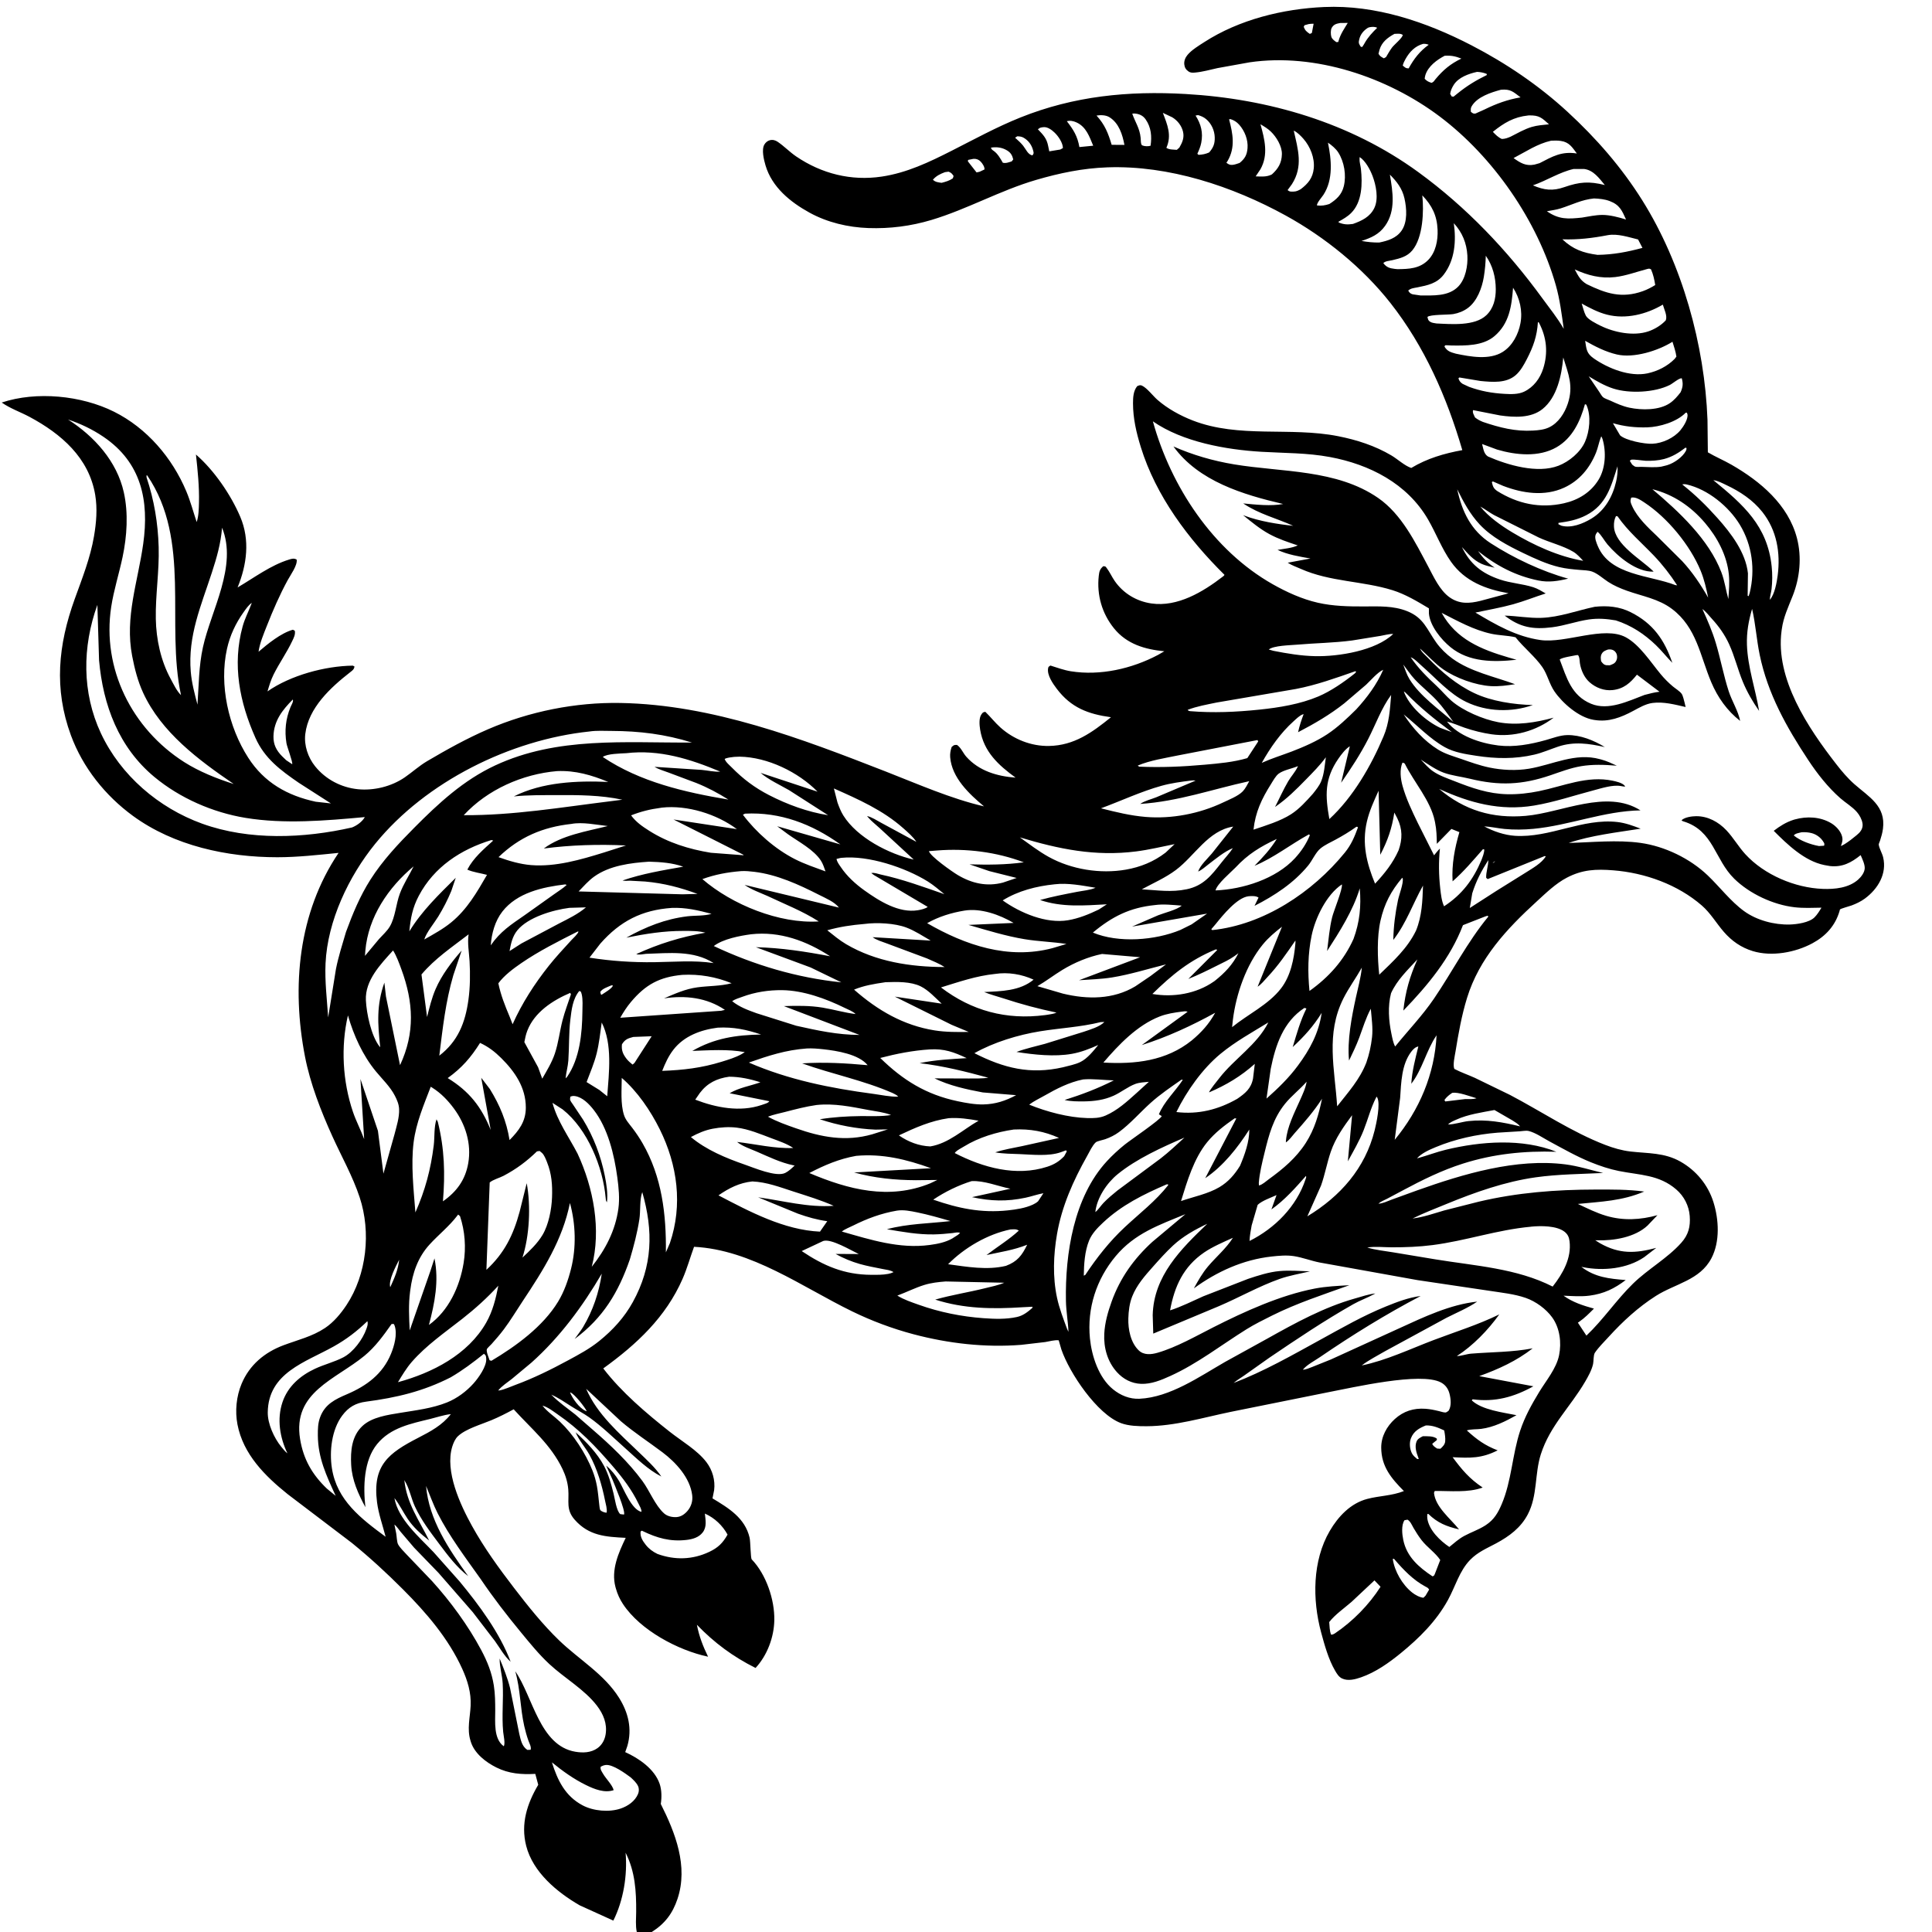 <svg version="1.1" xmlns="http://www.w3.org/2000/svg" style="display: block;" viewBox="0 0 2048 2048" width="1024" height="1024">
<path transform="translate(0,0)" fill="rgb(255,255,255)" d="M 0 0 L 0 2048 L 2048 2048 L 2048 0 L 0 0 z"/>
<path transform="translate(0,0)" fill="rgb(0,0,0)" d="M 273.252 691.914 L 274.075 690.891 C 283.964 682.417 297.84 671.049 310.5 667.533 L 312.5 668.595 C 313.315 672.626 311.367 676.182 309.67 679.757 C 303.896 691.916 296.019 702.963 290.026 715 C 287.155 720.765 285.387 726.761 283.557 732.905 C 307.895 715.905 344.387 706.003 374 705.606 L 375.761 706.5 C 375.386 709.557 373.553 710.752 371.175 712.608 C 350.404 728.825 326.974 750.314 323.626 778 C 322.162 790.107 326.428 802.813 334 812.257 C 345.171 826.189 361.78 834.857 379.469 836.61 C 396.414 838.289 415.047 833.696 429.119 823.991 C 437.209 818.413 444.291 811.849 452.814 806.83 C 473.83 794.452 495.077 782.64 517.5 772.973 C 561.243 754.115 609.995 744.337 657.69 745.179 C 755.363 746.905 849.383 782.904 939.209 817.954 C 972.826 831.072 1007.95 846.646 1043.08 854.781 C 1027.38 841.652 1009 824.483 1007.23 802.699 C 1006.92 798.933 1007.61 795.442 1008.76 791.883 C 1011.33 789.714 1011.18 789.561 1014.5 789.675 C 1018.92 792.796 1020.8 798.222 1024.37 802.218 C 1037.78 817.251 1057.07 822.913 1076.55 824.325 C 1058.35 811.048 1042.83 796.918 1039 773.5 C 1038.25 768.878 1037.54 761.343 1040.28 757.381 C 1041.7 755.327 1042 754.906 1044.5 754.571 C 1050.01 759.893 1054.81 766.071 1060.49 771.162 C 1074.49 783.704 1093.13 791.105 1112 790.752 C 1138.72 790.251 1157.68 776.466 1177.68 760.3 C 1153.38 756.935 1135.34 750.198 1120.11 730 C 1115.98 724.523 1109.96 715.859 1110.98 708.77 C 1111.32 706.444 1111.72 706.781 1113.5 705.51 C 1120.57 707.717 1127.82 710.404 1135.14 711.577 C 1166.2 716.561 1199.86 708.877 1227.47 694.271 L 1234.24 690.367 C 1213.69 688.42 1194.44 682.776 1180.97 666.162 C 1168.14 650.347 1162.51 630.77 1164.73 610.512 C 1165.25 605.826 1165.83 603.383 1169.5 600.198 C 1171.73 600.483 1171.51 599.997 1173.02 601.966 C 1176.32 606.269 1178.52 611.367 1181.61 615.838 C 1190.7 628.994 1204.75 637.414 1220.56 639.697 C 1248.32 643.706 1275.37 627.318 1296.32 611.161 C 1297.55 610.219 1297.13 610.616 1298.01 609.365 C 1259.79 571.548 1225.34 525.86 1209.3 473.912 C 1204.57 458.593 1201.06 443.658 1201.04 427.528 C 1201.04 421.261 1201.39 414.342 1205.5 409.319 C 1207.61 408.53 1208.5 407.789 1210.69 408.856 C 1216.09 411.482 1222.15 419.635 1226.87 423.776 C 1237.55 433.144 1251.05 440.548 1264.24 445.68 C 1313.56 464.864 1367.41 452.273 1418.54 462.392 C 1438.32 466.307 1457.57 472.492 1475.01 482.83 C 1481.49 486.676 1489.04 493.778 1495.99 496.061 C 1512.76 485.955 1530.94 480.636 1550.11 477.161 C 1533.83 421.289 1510.05 367.096 1473.84 321.088 C 1444.45 283.73 1404.49 251.359 1362.99 228.521 C 1306.53 197.453 1238.95 175.042 1173.72 177.4 C 1147.75 178.339 1123.32 183.421 1098.45 190.677 C 1060.17 201.851 1025.51 221.72 987.406 233.156 C 965.6 239.7 943.231 242.555 920.467 241.745 C 898.969 240.98 877.058 235.83 858.123 225.413 C 837.795 214.23 818.32 198.468 811.477 175.318 C 809.752 169.484 807.091 158.672 810.242 153.253 C 811.494 151.099 813.667 149.214 816.11 148.628 C 819.139 147.902 821.826 148.59 824.385 150.323 C 831.251 154.974 837.058 161.131 843.985 165.835 C 870.916 184.126 902.259 192.043 934.67 187.194 C 961.364 183.201 984.927 171.909 1008.72 159.848 C 1032.88 147.601 1056.43 134.662 1081.61 124.569 C 1138.49 101.773 1196.03 96.176 1256.68 99.637 C 1344.68 104.658 1431.41 129.986 1503.31 182.333 C 1554.47 219.575 1597.94 265.378 1635.06 316.345 C 1642.89 327.094 1650.97 336.971 1657.62 348.574 C 1655.46 333.109 1653.52 317.439 1649.25 302.388 C 1629.85 234.061 1582.86 166.101 1526.02 123.39 C 1470.78 81.889 1394.24 55.878 1324.65 66.055 L 1290.66 72.187 C 1282.94 73.858 1274.84 76.204 1267 76.904 C 1264.19 77.155 1262.14 77.298 1259.8 75.696 C 1257.12 73.863 1255.76 71.537 1255.4 68.304 C 1254.98 64.612 1256.49 60.959 1258.85 58.165 C 1263.39 52.791 1270.7 48.435 1276.55 44.656 C 1313.59 20.732 1359.95 9.362 1403.67 7.436 C 1458.32 5.028 1511.89 23.231 1559.79 48.009 C 1596.47 66.986 1631.26 90.546 1661.68 118.573 C 1692.05 146.558 1718.91 177.29 1740.88 212.353 C 1783.19 279.884 1807.02 365.635 1810.01 445 L 1810.39 479.482 C 1818.48 484.264 1827.16 487.874 1835.33 492.561 C 1865.92 510.118 1895.67 534.958 1904.88 570.581 C 1910.08 590.675 1907.93 612.384 1900.35 631.593 C 1895.62 643.574 1890.53 654.087 1888.77 667 L 1888.53 668.699 C 1881.73 719.671 1916.65 771.629 1946.5 810.02 C 1952.36 817.563 1958.53 824.889 1965.71 831.225 C 1981.08 844.791 1999.19 854.216 1996.02 878.518 C 1995.46 882.771 1994.28 886.974 1992.95 891.043 C 1992.75 891.665 1991.46 894.653 1991.53 895.222 C 1992.01 899.314 1995.17 904.442 1996.2 908.736 C 2000.43 926.282 1990.63 942.347 1976.86 952.501 C 1972.63 955.626 1967.69 957.961 1962.78 959.81 C 1960.73 960.582 1951.19 963.137 1950.49 964.059 C 1950.15 964.497 1950.18 965.119 1950.03 965.647 C 1945.47 981.287 1935.35 992.338 1921.11 999.986 C 1902.97 1009.72 1878.15 1014.28 1858.12 1008.24 C 1845.75 1004.5 1835.69 997.471 1827.27 987.746 C 1819.4 978.645 1813.16 967.82 1804.02 959.885 C 1778.42 937.644 1743.68 925.203 1710.14 922.578 C 1691.75 921.138 1677.42 921.711 1660.79 930.441 C 1649.06 936.593 1638.82 946.578 1629.1 955.47 C 1597.26 984.577 1568.03 1015.79 1555.07 1058 C 1549.38 1076.53 1546.03 1095.46 1542.92 1114.55 C 1542.16 1119.23 1539.86 1128.8 1541.63 1133.08 C 1548.65 1136.73 1556.14 1139.31 1563.35 1142.54 L 1600.73 1160.71 C 1634.06 1178.23 1666.34 1200.05 1701.5 1213.6 C 1710.19 1216.95 1719.2 1219.59 1728.47 1220.66 C 1747.14 1222.8 1764.27 1221.7 1781.36 1231.36 C 1798.02 1240.79 1810.58 1255.99 1816.31 1274.29 C 1822.1 1292.8 1823.4 1316.13 1814.21 1333.72 C 1801.95 1357.16 1775.75 1360.7 1755.33 1373.71 C 1736.46 1385.73 1720.17 1400.76 1705.15 1417.24 C 1700.37 1422.49 1694.62 1428.1 1690.66 1433.94 C 1688.95 1436.48 1689.42 1442.79 1688.72 1445.97 C 1687.3 1452.39 1683.52 1459.15 1680.2 1464.81 C 1664.62 1491.44 1643.05 1511.29 1633.37 1541.53 C 1626.66 1562.5 1630.02 1585.23 1619.55 1605.25 C 1612.08 1619.53 1599.95 1628.48 1586.05 1635.97 C 1575.87 1641.45 1566.47 1645.19 1558.27 1653.67 C 1547.03 1665.3 1542.62 1682.01 1534.92 1695.99 C 1522.57 1718.45 1504.59 1736.32 1484.88 1752.41 C 1472.36 1762.63 1458.3 1772.63 1442.9 1777.99 C 1436.65 1780.18 1428.78 1782.28 1422.5 1779.2 C 1419.11 1777.54 1417.08 1774.12 1415.24 1770.96 C 1408.22 1758.93 1404.04 1743.68 1400.42 1730.29 C 1391.08 1695.69 1391.15 1654.49 1409.58 1622.88 C 1418.52 1607.54 1431.7 1593.5 1449.41 1588.9 C 1462.64 1585.46 1475.05 1585.73 1488.19 1580.6 C 1474.82 1567.09 1464.25 1554.67 1464.15 1534.5 C 1464.09 1522.78 1470.02 1511.99 1478.55 1504.25 C 1487.82 1495.84 1498.62 1492.49 1511.02 1493.36 C 1516.09 1493.71 1520.82 1494.73 1525.74 1495.94 C 1527.32 1496.33 1531.02 1497.55 1532.5 1497.27 C 1533.65 1497.04 1534.53 1496.09 1535.54 1495.5 C 1538.79 1490.42 1537.97 1482.92 1536.5 1477.27 C 1535.14 1472.05 1532.19 1467.95 1527.38 1465.41 C 1505.92 1454.1 1433.96 1470.88 1407.58 1475.9 L 1304.7 1496.62 C 1275.17 1502.73 1245.58 1511.77 1215.23 1511.86 C 1206.57 1511.88 1196.54 1511.64 1188.35 1508.6 C 1162.94 1499.17 1133.62 1455.36 1125.1 1430.5 L 1122.28 1420.78 C 1117.83 1420.26 1112.45 1421.91 1107.99 1422.62 L 1082.62 1425.58 C 1044.22 1428.64 1005.33 1424.17 968.162 1414.31 C 945.882 1408.39 923.982 1400.19 903.266 1390.09 C 850.031 1364.14 796.759 1324.77 735.72 1321.66 C 731.582 1332.92 728.429 1344.49 723.62 1355.5 C 705.774 1396.36 674.84 1425.05 639.482 1450.59 C 658.81 1475.8 685.09 1498.09 709.926 1517.7 C 722.537 1527.66 739.135 1537.19 748.843 1549.95 C 755.242 1558.36 758.328 1569.1 757.011 1579.63 L 755.272 1588.33 C 772.296 1598.6 789.791 1609.13 794.617 1630.06 C 795.604 1634.34 795.571 1651.67 796.88 1653.03 C 812.129 1668.91 821.225 1695.64 820.805 1717.5 C 820.456 1735.64 813.307 1754.7 800.935 1768.11 C 776.999 1756.14 757.257 1741.51 738.729 1722.32 C 741.147 1734.69 745.087 1744.83 750.584 1756.17 C 718.823 1749.43 678.836 1728.22 660.468 1700.5 C 657.127 1695.46 654.51 1689.82 652.895 1684 L 652.419 1682.32 C 647.585 1664.19 655.577 1646.21 663.281 1630.17 C 642.17 1629.12 624.256 1628.08 609.18 1610.94 C 599.706 1600.17 603.433 1591.38 602.391 1578.82 C 601.777 1571.41 599.595 1564.2 596.415 1557.5 C 584.055 1531.47 563.349 1514.68 544.525 1493.91 C 536.727 1498.18 528.894 1502.13 520.687 1505.56 C 510.107 1509.99 493.699 1514.62 485.428 1522.44 C 482.528 1525.18 480.632 1529.54 479.468 1533.28 C 471.287 1559.53 487.99 1595.28 500.388 1617.66 C 513.225 1640.84 528.783 1662.27 544.89 1683.25 C 559.64 1702.47 575.334 1722.14 592.795 1738.96 C 613.87 1759.26 640.436 1774.59 656.242 1799.78 C 666.069 1815.44 670.246 1832.64 665.038 1850.78 L 662.756 1857.32 C 677.185 1863.82 693.763 1875.16 699.196 1890.78 C 701.483 1897.36 701.53 1905.41 700.456 1912.27 C 715.894 1942.88 729.748 1978.35 718.166 2012.93 C 712.971 2028.44 704.781 2039.22 690.885 2048 L 675.016 2048 C 673.535 2041.16 674.32 2033.66 674.371 2026.66 C 674.531 2004.77 673.236 1983.79 663.162 1963.99 C 665.203 1987.79 660.895 2014.51 650.163 2035.92 L 614.466 2019.72 C 590.538 2005.87 564.941 1984.68 557.782 1956.69 C 551.801 1933.31 558.713 1911.97 570.552 1891.95 L 567.431 1880.39 C 552.735 1881.17 539.535 1880.25 526.146 1873.58 C 514.994 1868.02 503.121 1858.89 499.164 1846.59 L 498.687 1845.01 C 494.933 1832.85 498.296 1820.52 498.896 1808.19 C 499.571 1794.34 495.653 1781.51 489.976 1769 C 475.358 1736.8 451.88 1709.56 427.117 1684.75 C 409.802 1667.4 392.109 1651.12 373.093 1635.65 L 305 1583.92 C 280.849 1564.54 257.814 1541.63 251.721 1509.98 C 249 1495.85 250.528 1480.2 256.083 1466.92 C 264.475 1446.87 280.447 1433.54 300.555 1426.01 C 315.596 1420.37 330.929 1416.8 344.5 1407.77 C 353.621 1401.7 361.241 1392.54 367.246 1383.5 C 388.828 1350.99 393.414 1306.03 381.283 1269.29 C 373.906 1246.95 362.042 1225.98 352.345 1204.57 C 340.258 1177.89 328.895 1148.82 323.307 1120.03 C 308.948 1046.06 316.024 967.677 358.908 904.097 C 337.301 906.213 315.746 908.707 294 908.709 C 240.927 908.715 184.48 896.674 141 864.924 C 111.609 843.461 87.797 813.71 75.187 779.486 C 57.007 730.146 61.628 683.739 79.162 635.09 C 87.093 613.088 95.714 591.591 99.655 568.416 C 102.115 553.949 103.364 539.166 100.923 524.599 C 94.327 485.243 64.875 459.905 31.382 441.945 C 21.678 436.741 10.796 433.033 1.807 426.704 C 38.663 414.43 86.383 419.234 120.799 436.393 C 155.608 453.747 182.495 485.116 197.488 520.809 C 201.936 531.397 204.856 542.492 208.478 553.368 C 210.615 547.278 210.755 539.347 210.913 532.95 C 211.337 515.776 209.558 498.862 207.713 481.814 C 226.856 498.37 244.754 524.472 254.697 547.856 C 265.152 572.447 261.713 598.563 251.86 622.716 C 269.359 612.471 286.959 599.104 306.5 593.145 C 309.589 592.203 311.667 591.606 314.5 593.194 C 315.421 599.361 308.016 609.349 304.894 615.098 C 296.487 630.579 289.363 646.887 282.934 663.28 C 279.5 672.038 275.383 681.531 274.075 690.891 L 273.252 691.914 z M 1816.24 509.034 C 1847.97 534.974 1873.64 557.467 1878.06 600.591 C 1878.88 608.607 1878.84 616.49 1877.92 624.497 C 1877.49 628.228 1876.13 632.167 1876.09 635.845 L 1875.25 636.995 L 1876.09 635.845 C 1881.21 630.109 1883.46 617.428 1884.42 609.931 C 1887.52 585.898 1883.46 562.118 1868.23 542.787 C 1858.17 530.022 1844.43 520.954 1829.83 514.119 C 1825.48 512.08 1821.06 509.579 1816.24 509.034 L 1815.09 508.214 L 1816.24 509.034 z M 1569.17 536.951 C 1577.85 547.796 1591.31 557.274 1603.12 564.35 C 1625.87 577.974 1652.03 589.975 1678.25 594.482 C 1675.19 591.215 1671.79 587.342 1667.95 585.02 C 1657.15 578.489 1642.65 575.146 1631.04 569.731 L 1583.64 545.942 C 1578.66 543.174 1574.18 539.692 1569.17 536.951 L 1568.19 536.009 L 1569.17 536.951 z M 1775.96 620.234 L 1777.85 620.451 C 1770.76 609.391 1762.22 598.417 1753.13 588.925 C 1740 575.224 1725.55 562.981 1714.67 547.306 L 1713 547.067 C 1711.21 550.511 1710.71 554.234 1710.87 558.094 C 1711.63 577.235 1739.64 592.966 1751.84 604.876 L 1752.93 605.953 C 1734.83 606.707 1714.9 589.965 1703.97 577.083 C 1700.44 572.927 1697.62 567.149 1693.5 563.715 C 1692.73 564.7 1692.17 565.337 1691.6 566.5 C 1689.92 569.953 1692.34 575.484 1693.7 578.768 C 1706.73 610.106 1748.98 609.667 1775.96 620.234 z M 334.72 849.872 L 350.794 851.663 L 316.667 829.757 C 297.451 816.537 280.586 804.107 270.824 782.244 C 253.953 744.461 246.056 704.695 257.198 664.059 C 259.478 655.748 263.311 648.589 266.318 640.643 L 266.899 639.079 L 267.759 638.005 L 266.899 639.079 C 263.543 641.254 260.554 645.679 258.226 648.941 C 249.786 660.766 243.733 673.683 240.59 687.894 C 232.174 725.935 242.135 770.491 263.105 803.17 C 280.051 829.577 304.589 843.423 334.72 849.872 z M 1349.73 689.874 C 1364.45 692.762 1378.91 695.215 1393.95 695.555 C 1418.78 696.117 1458.44 689.78 1476.9 672.001 L 1477.95 671.249 L 1476.9 672.001 C 1472.56 671.89 1467.68 673.336 1463.37 674.066 L 1433.16 678.957 C 1413.77 681.511 1394.3 681.686 1374.85 683.379 C 1367.61 684.011 1350.13 684.273 1344.95 688.5 L 1349.73 689.874 z M 1488.1 733.037 C 1493.88 748.868 1511.67 764.42 1526.59 771.5 L 1539 776.069 C 1521.67 763.251 1505.17 750.03 1490.16 734.494 C 1489.12 733.416 1489.54 733.787 1488.1 733.037 L 1487.25 732.12 L 1488.1 733.037 z M 191.863 736.839 L 192.749 737.995 L 191.863 736.839 C 175.548 660.544 203.012 572.956 156.059 503.989 L 155.332 503.834 L 155.347 506 C 163.411 530.131 167.479 554.627 168.2 580.037 C 168.923 605.519 164.711 630.745 165.167 656.033 C 165.559 677.76 170.474 700.474 180.915 719.631 C 183.833 724.984 187.444 732.664 191.863 736.839 z M 1437.69 751.94 C 1449.1 739.517 1459.53 725.535 1466.27 709.986 C 1460.16 712.694 1453.14 721.163 1448.11 725.85 L 1425.02 745.555 C 1409.53 757.762 1393.45 767.094 1376.03 776.175 C 1377.47 769.531 1379.49 763.41 1381.9 757.059 L 1382.81 756.166 L 1381.9 757.059 L 1381.07 757.244 C 1377.67 758.384 1373.97 762.125 1371.26 764.559 C 1357.39 777.013 1346.62 792.502 1337.53 808.656 C 1347.93 803.953 1358.69 800.686 1369.34 796.617 C 1381.98 791.783 1395.55 785.864 1406.86 778.394 C 1418.02 771.032 1428.21 761.317 1437.69 751.94 z M 1466.54 780.744 C 1472.69 766.417 1473.41 751.938 1474.67 736.653 C 1464.58 750.271 1458.22 767.982 1450.51 783.041 C 1441.96 799.719 1432.31 814.389 1421.66 829.752 L 1430.88 791.082 L 1431.75 790.005 L 1430.88 791.082 C 1426.31 793.822 1421.82 799.796 1418.8 804.151 C 1403.84 825.79 1404.76 843.368 1409.17 868.243 C 1434.22 845.242 1453.48 811.75 1466.54 780.744 z M 1391.72 841.439 C 1394.9 837.419 1398.54 832.936 1400.5 828.196 C 1403.69 820.505 1404.3 810.922 1405.46 802.734 C 1399.16 811.334 1391.84 818.646 1384.42 826.254 C 1373.88 837.062 1364.14 846.789 1351.59 855.424 C 1356.26 846.384 1360.42 836.924 1365.57 828.155 C 1368.53 823.124 1372.75 818.6 1375.31 813.403 L 1375.93 812.097 L 1376.84 811.21 L 1375.93 812.097 C 1369.84 814.733 1360.63 816.281 1355.48 820.091 C 1352.27 822.476 1349.49 827.692 1347.36 831.065 C 1337.44 846.777 1330.76 860.835 1328.76 879.465 C 1341.58 875.188 1357.22 870.43 1368.61 863.106 C 1377.41 857.442 1384.79 849.168 1391.72 841.439 z M 887.781 850.736 C 889.455 855.39 891.346 860.256 893.975 864.458 C 908.708 888.009 942.325 905.302 968.598 911.186 L 932.5 877.867 C 928.494 874.139 923.886 870.703 920.337 866.535 L 919.117 865.067 C 924.083 866.023 929.877 870.002 934.41 872.367 L 971.394 892.406 C 968.021 887.098 962.182 882.111 957.505 877.96 C 935.965 858.845 910.013 847.349 883.954 835.792 L 887.781 850.736 z M 1270.07 923.879 C 1272.27 917.202 1280.08 910.159 1284.58 904.803 L 1307.28 876.222 C 1280.69 880.364 1266.57 907.149 1246.57 922.154 C 1235.45 930.494 1222.53 936.097 1210.36 942.701 C 1226.92 943.624 1241.44 946.126 1258.05 942.623 C 1275.67 938.906 1284.04 928.091 1294.66 914.529 C 1298.73 909.327 1303.26 904.59 1306.89 899.054 L 1307.87 898.137 L 1306.89 899.054 C 1297.95 902.625 1288.79 910.326 1281.1 916.16 C 1277.61 918.801 1274.08 922.183 1270.07 923.879 z M 1582.23 914.923 C 1583.35 914.579 1584.08 913.712 1584.95 912.95 L 1585.96 912.134 L 1584.95 912.95 C 1583.73 913.24 1583.14 914.09 1582.23 914.923 z M 1333.13 1045.92 L 1358.95 982.373 C 1351.62 988.055 1344.58 993.932 1338.68 1001.14 C 1321.04 1022.71 1310.35 1053.53 1306.93 1080.89 L 1306.07 1088.82 C 1322.82 1075.18 1344.49 1065.11 1357.88 1047.83 C 1368.24 1034.45 1371.72 1016.49 1373.18 1000.05 C 1373.31 998.64 1373.24 998.848 1373.18 997.012 C 1363.59 1010.92 1355 1023.61 1343.29 1036.03 C 1340.26 1039.24 1336.84 1043.68 1333.13 1045.92 z M 906.975 1074.94 L 907.995 1075.75 L 906.975 1074.94 C 904.056 1071.96 898.773 1070.05 895.007 1068.2 C 875.39 1058.56 851.496 1049.92 829.392 1049.61 C 814.911 1049.41 800.504 1051.63 786.909 1056.65 C 783.384 1057.95 779.193 1059.12 776.115 1061.28 C 783.858 1067.54 792.745 1070.72 802 1074.07 L 844.015 1087.33 C 866.565 1092.36 887.838 1097.02 911.131 1097.06 L 830.927 1066.5 C 844.731 1066.1 858.411 1065.86 872.093 1068.14 C 883.704 1070.07 895.35 1073.53 906.975 1074.94 z M 1534.01 1192.75 L 1535.02 1191.99 C 1541.47 1192.02 1549.89 1189.14 1556.63 1188.4 C 1575.65 1186.33 1593.02 1189.55 1611.36 1194 C 1609.31 1191.34 1606.13 1189.6 1603.36 1187.76 L 1584.19 1176.67 C 1570.7 1179.23 1556.13 1181.21 1543.59 1186.95 C 1540.62 1188.3 1537.27 1189.56 1535.02 1191.99 L 1534.01 1192.75 z M 1363.06 1210.99 L 1363.19 1208.97 C 1364.41 1194.63 1371.92 1180 1377.69 1167.09 C 1380.49 1160.83 1384.05 1153.46 1385.08 1146.66 C 1377.86 1154.9 1368.9 1161.7 1362.08 1170.19 C 1349.55 1185.78 1345.1 1202.97 1340.45 1222.02 C 1337.88 1232.52 1335.22 1243.19 1334.38 1254 L 1334.55 1256.66 C 1338.22 1255.83 1341.94 1252.26 1344.99 1250.04 C 1360.26 1238.92 1373.92 1227.59 1384.25 1211.47 C 1393.6 1196.87 1397.89 1181.5 1401.4 1164.71 C 1392.76 1178.09 1382.84 1189.42 1372.3 1201.29 C 1369.63 1204.31 1366.46 1208.95 1363.06 1210.99 z M 840.856 1216.91 L 841.995 1217.75 L 840.856 1216.91 C 834.103 1212.32 825.477 1209.49 817.876 1206.63 C 806.112 1202.19 793.445 1196.83 780.913 1195.33 C 772.615 1194.33 763.662 1194.93 755.462 1196.5 C 747.087 1198.1 739.83 1201.3 732.382 1205.32 C 748.44 1218.87 769.585 1227.63 789.258 1234.45 C 798.951 1237.75 822.901 1248.18 832.47 1243.31 C 836.103 1241.46 839.427 1238.33 842.358 1235.51 L 841.138 1235.29 C 827.677 1232.57 814.661 1226.18 802.113 1220.75 C 795.594 1217.94 786.83 1215.02 781.326 1210.51 C 800.95 1212.75 821.039 1217.73 840.856 1216.91 z M 1501.01 1228.75 L 1502.04 1227.93 L 1503.92 1227.42 C 1513.55 1224.75 1522.81 1221.17 1532.56 1218.8 C 1569.64 1209.82 1613.78 1206.49 1649.8 1220.93 C 1615.89 1219.81 1583.13 1223.18 1550.67 1233.5 C 1528.59 1240.51 1507.69 1250.79 1487.33 1261.71 L 1470.41 1270.71 C 1467.32 1272.28 1463.75 1273.61 1461.16 1275.93 L 1460.16 1276.75 L 1461.16 1275.93 C 1465.59 1275.91 1470.81 1273.27 1474.96 1271.75 L 1502.34 1261.81 C 1551.14 1244.45 1607.29 1227.59 1659.56 1234.31 C 1672.98 1236.03 1686.22 1240.34 1699.4 1243.4 C 1675.42 1244.59 1651.71 1244.67 1627.88 1248.01 C 1595.44 1252.57 1563.3 1263.92 1533.12 1276.35 C 1521.16 1281.28 1509.01 1285.91 1497.4 1291.65 C 1508.53 1290.38 1520.26 1286.21 1531 1283.1 L 1567.54 1273.83 C 1608.53 1264.14 1649.29 1261.03 1691.29 1260.97 C 1708.63 1260.94 1725.69 1260.77 1742.93 1263.09 C 1719.65 1273.08 1697.36 1273.74 1672.6 1276.23 C 1682.41 1280.81 1692.26 1285.77 1702.68 1288.84 C 1720.79 1294.18 1738.98 1293.12 1756.96 1288.14 L 1746.5 1299.11 C 1733.2 1311.61 1710.68 1315.33 1693.02 1314.77 L 1691 1314.69 L 1696 1317.85 C 1716.64 1329.54 1733.45 1328.74 1755.69 1322.82 L 1742.81 1332.72 C 1724.61 1345.04 1699.42 1347.45 1678.27 1343.3 L 1676.29 1342.9 C 1690.67 1353.96 1705.75 1355.52 1723.34 1356.9 C 1711.27 1366.04 1700.17 1371.41 1685.06 1373.42 C 1675.95 1374.63 1666.59 1373.84 1657.42 1373.49 C 1667.18 1380.52 1678.18 1383.99 1689.65 1387.18 C 1684.62 1392.23 1679.75 1397.21 1673.84 1401.25 L 1672.62 1402.08 L 1681.66 1415.81 C 1699.55 1398.87 1713.38 1377.98 1731.03 1360.74 C 1746.93 1345.2 1767.59 1333.85 1782.25 1317.39 C 1789.86 1308.84 1792.03 1300.23 1791.18 1289 C 1790.35 1278.11 1785.16 1268.03 1776.92 1260.9 C 1758.66 1245.12 1738.41 1245.76 1715.95 1241.28 C 1705.9 1239.27 1695.99 1235.92 1686.5 1232.09 C 1671.33 1225.96 1656.87 1217.68 1642.48 1209.93 C 1635.95 1206.41 1627.61 1200.64 1620.5 1198.92 C 1617.56 1198.2 1613.88 1199.1 1610.85 1199.24 L 1587.46 1200.68 C 1565.25 1202.45 1542.57 1207.41 1522 1215.98 C 1515.16 1218.83 1507.04 1222.33 1502.04 1227.93 L 1501.01 1228.75 z M 1160.25 1285.99 L 1161.1 1284.86 C 1164.15 1282.52 1166.95 1278.03 1169.72 1275.14 C 1174.24 1270.42 1179.43 1266.14 1184.5 1262.01 L 1230.39 1227.95 C 1239.18 1221.13 1247.32 1213.42 1255.53 1205.93 C 1231.89 1216.09 1204.72 1228.4 1184.73 1244.72 C 1173.21 1254.12 1162.72 1269.82 1161.1 1284.86 L 1160.25 1285.99 z M 1457.9 1371.11 L 1456.64 1371.82 C 1449.52 1375.77 1441.75 1378.43 1434.6 1382.48 C 1403.88 1399.86 1374.76 1419.43 1345.57 1439.22 L 1319.41 1457.73 C 1315.56 1460.53 1311.26 1462.89 1307.67 1466.01 C 1339.55 1453.87 1369.9 1436.5 1399.77 1420.1 C 1422.64 1407.55 1444.76 1394.8 1469.04 1384.95 C 1481.03 1380.08 1493.07 1375.47 1505.97 1373.81 C 1469.13 1393.12 1433.56 1415.11 1399.22 1438.6 C 1393.81 1442.31 1385.02 1446.9 1381.09 1451.94 L 1380.02 1452.75 L 1381.09 1451.94 C 1384.37 1451.84 1387.81 1450.2 1390.87 1449.09 L 1410.75 1441.11 L 1483.43 1407.97 C 1509.35 1396.09 1537.29 1382.79 1565.87 1379.77 C 1555.92 1386.62 1544.08 1391.47 1533.28 1396.96 L 1468.33 1432.27 C 1460 1437.16 1451.14 1441.55 1443.47 1447.44 C 1469.16 1442.23 1495.06 1429.88 1519.6 1420.57 C 1543.02 1411.68 1566.74 1404.36 1589.31 1393.32 C 1577.49 1409.85 1561.44 1426.48 1544.31 1437.47 C 1548.89 1437.51 1554.57 1435.32 1559.4 1434.93 C 1581.37 1433.14 1602.95 1433.45 1624.72 1429.29 C 1607.4 1442.78 1588.58 1451.3 1568.06 1458.75 L 1625.45 1469.53 C 1604.65 1481.05 1584.73 1486.48 1561 1483.31 L 1560.18 1484.5 C 1570.88 1494.61 1593.37 1497.25 1607.53 1500.16 C 1595.82 1506.72 1583.51 1512.93 1570 1514.68 C 1565.18 1515.3 1559.46 1514.84 1554.88 1516.29 C 1565.39 1525.92 1574.18 1532.32 1587.57 1537.43 C 1570.61 1546.08 1558.25 1545.66 1539.84 1544.69 C 1549.62 1557.93 1557.75 1567.59 1571.66 1576.83 C 1556.37 1582.61 1536.83 1580.27 1520.86 1580.5 L 1520.09 1582.5 C 1521.6 1597.57 1537.46 1609.7 1546.64 1621.21 C 1533.24 1618.05 1524.06 1614.45 1514.07 1604.8 L 1513.01 1605 C 1512.91 1606.68 1512.79 1608.35 1513.06 1610.02 C 1515.11 1622.3 1526.51 1633.23 1536.36 1639.85 C 1541.61 1635.64 1546.16 1631.38 1552.14 1628.15 C 1559.36 1624.25 1567.13 1621.67 1574.12 1617.25 L 1575.09 1616.62 C 1583.71 1610.95 1587.88 1603.8 1591.84 1594.54 C 1602.42 1569.79 1602.98 1542.11 1611.45 1516.59 C 1616.38 1501.75 1623.46 1489.04 1631.54 1475.69 C 1638.89 1463.56 1649.83 1450.72 1652.69 1436.6 C 1655.4 1423.22 1653.5 1407.75 1645.39 1396.51 C 1638.86 1387.45 1627.86 1379.48 1617.32 1375.83 C 1605.17 1371.61 1591.62 1370.3 1578.93 1368.31 L 1502.5 1356.95 L 1398.85 1338.3 C 1389.68 1336.51 1380.73 1332.94 1371.51 1331.54 C 1363.75 1330.37 1355.69 1331.12 1347.93 1331.97 C 1317.71 1335.29 1289.93 1347.95 1265.56 1365.72 C 1270 1357.64 1274.5 1349.63 1280.47 1342.55 C 1289.2 1332.22 1299.63 1323.63 1306.95 1312.12 C 1297.05 1316.54 1285.27 1321.62 1276.42 1327.68 C 1254.48 1342.69 1245 1363.55 1240.33 1389.04 C 1252.34 1385.18 1264.08 1379.22 1275.6 1374.1 L 1322.93 1355.68 C 1333.6 1352.13 1344.89 1348.45 1356.15 1347.4 C 1366.77 1346.41 1377.92 1347.34 1388.58 1347.68 C 1377.94 1350.25 1366.77 1352.07 1356.45 1355.72 C 1334.55 1363.46 1313.47 1375.48 1292 1384.62 L 1222.5 1413.68 L 1221.91 1394.07 C 1222.97 1352.6 1251.67 1324.15 1279.76 1297.28 C 1266.83 1303.36 1254.12 1310.47 1243.58 1320.21 C 1236.05 1327.18 1229.1 1334.98 1222.29 1342.63 C 1213.67 1352.31 1204.98 1362.12 1200.17 1374.34 C 1197.27 1381.71 1196.31 1389.77 1196.08 1397.64 C 1195.75 1409.18 1198.51 1423.24 1207.14 1431.5 C 1212.63 1436.75 1220.43 1435.9 1227.21 1433.93 C 1247.08 1428.18 1267.82 1416.3 1286.28 1406.94 C 1319.2 1390.25 1357.26 1372.95 1393.67 1365.94 C 1405.81 1363.6 1418.08 1363.1 1430.39 1362.38 C 1402.54 1372.43 1374.9 1381.32 1348.3 1394.61 C 1339.2 1399.16 1329.87 1403.75 1321.24 1409.14 C 1294.57 1425.77 1269.46 1445.47 1240.7 1458.53 C 1230.92 1462.97 1220.46 1467.36 1209.5 1466.93 C 1199.45 1466.54 1190.66 1461.9 1183.98 1454.52 C 1173.92 1443.41 1169.81 1428.58 1170.57 1413.82 C 1171.19 1401.97 1174.39 1390.82 1178.38 1379.7 C 1187.34 1354.75 1201.89 1334.42 1221.42 1316.52 L 1256.57 1287.08 C 1228.42 1298.65 1202.96 1307.36 1182.75 1331.47 C 1162.21 1355.97 1152.21 1386.84 1155.38 1418.78 C 1157.25 1437.56 1164.72 1460.43 1179.81 1472.69 C 1187.8 1479.18 1197.49 1483.22 1207.91 1482.74 C 1240.3 1481.24 1271.43 1459.3 1298.71 1443.64 L 1343.75 1418.8 C 1373.28 1402.28 1403.67 1385.61 1436.39 1376.42 C 1443.37 1374.46 1450.68 1371.88 1457.9 1371.11 z M 527.085 1474.77 L 528.082 1473.99 L 529.861 1473.82 C 535.096 1472.79 541.14 1469.97 546.192 1468.11 C 565.487 1461.01 584.067 1451.83 602.128 1442.06 C 613.65 1435.83 625.069 1429.75 635.296 1421.46 C 649.684 1409.81 661.871 1396.52 670.83 1380.24 C 691.858 1342.06 692.693 1304.94 680.824 1263.69 C 677.927 1271.36 679.081 1283.88 677.787 1292.33 C 675.552 1306.91 671.835 1320.89 667.662 1335.02 C 655.552 1370.02 639.355 1396.95 609.152 1419.4 C 612.049 1415.17 615.402 1411.23 618.037 1406.83 C 628.598 1389.16 634.878 1370.39 637.9 1350.12 C 617.668 1384.77 593.367 1417.6 563.375 1444.41 L 542.46 1461.83 C 537.626 1465.6 531.945 1469.23 528.082 1473.99 L 527.085 1474.77 z M 575.035 1490.01 C 580.05 1496.57 587.545 1501.34 593.531 1507.03 C 607.784 1520.59 620.717 1540.38 627.992 1558.69 C 630.126 1564.06 631.724 1569.61 632.769 1575.3 C 633.998 1581.99 634.504 1588.86 635.305 1595.62 C 635.457 1596.9 635.677 1600.08 636.5 1600.96 C 637.584 1602.11 640.232 1603.12 641.746 1603.37 L 643.054 1603.5 C 643.788 1599.67 642.143 1594.49 641.374 1590.66 C 638.064 1574.17 632.955 1556.73 624.767 1541.98 C 620.419 1534.15 613.479 1526.54 610.228 1518.3 C 621.478 1528.43 633.003 1540.33 640.203 1553.78 C 645.144 1563.01 647.897 1573.26 650.422 1583.35 C 651.764 1588.68 653.448 1601.58 657.5 1605.03 L 661.5 1605.49 C 663.25 1601.4 651.313 1573.68 649.145 1568.17 L 642.614 1553.66 C 648.006 1558.1 652.638 1563.93 656.236 1569.93 C 661.438 1578.59 669.362 1600.25 679.969 1602.66 C 680.188 1599.82 678.137 1596.65 676.895 1594.06 C 669.831 1579.35 660.279 1566.8 649.716 1554.48 C 631.523 1533.26 613.975 1514.96 590.813 1499.07 C 585.981 1495.76 580.731 1491.53 575.035 1490.01 L 573.267 1489.01 L 575.035 1490.01 z M 622 1495.96 L 622.938 1496.82 L 622 1495.96 C 619.96 1491.55 609.151 1477.99 605.028 1476.22 L 604.233 1476.01 C 607.02 1482.72 613.786 1492.27 620.51 1495.47 L 622 1495.96 z M 477.69 1460.06 C 448.356 1474.98 420.334 1481.55 388.024 1485.81 C 376.921 1487.28 369.421 1491.66 362.753 1500.58 C 351.592 1515.51 349.027 1538.38 351.829 1556.4 C 357.124 1590.46 382.751 1609.81 408.776 1629.04 C 405.693 1617.05 401.254 1604.77 399.682 1592.5 C 394.657 1553.31 411.727 1540.38 443.535 1524.02 C 456.318 1517.44 468.904 1510.75 477.866 1499.09 L 478.842 1498.25 L 477.866 1499.09 L 477.019 1499.13 C 470.231 1499.97 462.966 1502.43 456.285 1504.07 C 435.6 1509.14 414.142 1513.28 399.839 1530.66 C 385.417 1548.18 384.919 1576.32 387.346 1597.69 C 379.757 1583.68 373.098 1568.91 372.259 1552.78 C 371.489 1537.97 372.756 1522.3 384.266 1511.54 C 394.334 1502.13 411.141 1499.84 424.243 1497.68 C 440.893 1494.93 458.096 1492.97 473.88 1486.62 C 484.414 1482.38 494.401 1474.96 501.94 1466.52 C 507.069 1460.78 516.158 1448.25 515.402 1440.1 C 515.139 1437.27 515.197 1436.79 513 1435.05 C 501.428 1444.33 490.556 1452.54 477.69 1460.06 z M 418.092 1616.12 L 419.976 1625.32 C 420.52 1628.28 420.713 1634.68 421.934 1636.97 C 423.889 1640.65 428.391 1644.93 431.213 1648.05 L 457.95 1675.97 C 477.611 1697.66 496.316 1723.25 510.058 1749 C 516.606 1761.27 521.339 1773.02 523.492 1786.78 C 524.874 1795.62 524.934 1804.41 524.966 1813.34 C 525.009 1825.14 523.036 1843.24 534 1851.1 C 535.818 1848.2 533.742 1839.62 533.382 1835.84 C 531.757 1818.77 533.844 1801.47 532.862 1784.39 C 532.361 1775.66 529.518 1766.86 529.645 1758.13 C 533.782 1768.14 537.97 1778.67 540.632 1789.17 L 550.5 1838.14 C 552.066 1844.51 553.185 1851.11 559 1854.96 L 562.5 1854.84 C 563.396 1851.71 561.217 1848.2 560.136 1845.14 C 558.355 1840.09 556.895 1834.93 555.717 1829.71 C 551.371 1810.44 551.655 1790.6 546.196 1771.61 C 564.868 1798.36 571.932 1850.52 609.898 1856.92 C 617.917 1858.27 626.403 1858.03 633.289 1853.16 C 638.212 1849.68 641.083 1844.27 642.01 1838.38 C 643.778 1827.14 639.576 1817.04 632.877 1808.23 C 619.747 1790.95 598.288 1778.83 582.325 1763.97 C 571.142 1753.56 561.798 1741.96 552.111 1730.22 C 537.012 1711.91 522.88 1693.6 509.581 1673.95 C 493.829 1651.7 476.138 1628.35 463.856 1603.99 C 459.197 1594.75 455.66 1584.73 451.654 1575.18 C 454.663 1611.07 475.864 1642.36 496.306 1670.75 C 484.467 1661.8 474.41 1648.39 465.579 1636.61 C 456.033 1623.88 446.548 1611.47 439.835 1596.95 C 435.65 1587.9 434.03 1577.38 428.596 1569.02 C 431.385 1594.34 444.05 1610.91 454.907 1633 C 446.08 1626.12 438.194 1619.14 431.93 1609.76 C 427.204 1602.68 423.368 1594.66 418.116 1587.99 C 421.867 1610.3 444.809 1629.76 459.606 1645.36 L 487.096 1676.3 C 507.793 1701.3 529.823 1730.97 541.294 1761.52 C 534.448 1755.38 529.978 1746.99 524.64 1739.58 L 501.166 1708.96 L 464.865 1667.34 L 438.926 1640.52 L 424.597 1623.68 C 422.722 1621.42 420.427 1617.76 418.092 1616.12 L 417.248 1615.01 L 418.092 1616.12 z M 1420.86 24.353 C 1416.84 25.114 1413.99 25.6 1411.73 29.418 C 1410.38 31.692 1410.52 36.641 1411.3 39.086 C 1412.07 41.513 1414.62 43.222 1416.59 44.663 L 1418.62 44.5 L 1419.04 42.988 C 1421.12 35.802 1424.88 30.626 1428.67 24.317 L 1420.86 24.353 z M 1387.32 25.5 L 1382.85 26.741 L 1381.99 28.5 C 1383.42 32.274 1385.19 33.751 1388.5 35.963 L 1390.63 34.95 L 1392.5 25.148 C 1390.76 25.207 1389.03 25.174 1387.32 25.5 z M 1449.96 29.5 C 1445.49 32.412 1442.22 36.208 1440.9 41.5 C 1439.89 45.561 1440.37 46.246 1442.46 49.545 L 1444 49.818 L 1445.8 47.078 L 1446.68 45.518 C 1450.29 39.215 1454.68 34.544 1459.85 29.5 C 1457.88 28.252 1454.86 28.386 1452.53 28.729 C 1451.3 28.911 1450.99 29.09 1449.96 29.5 z M 1478.17 35.904 C 1470.99 39.847 1464.85 44.468 1462.36 52.68 L 1461.26 57 C 1463 59.885 1464.09 60.23 1466.98 61.826 L 1469.26 60.5 C 1471.27 57.089 1473.26 53.561 1475.62 50.376 C 1477.88 47.327 1486.87 40.082 1486.96 37 C 1484.56 35.22 1481.03 35.853 1478.17 35.904 z M 1508.51 46.5 C 1499.98 48.867 1494.25 54.917 1489.98 62.429 C 1488.66 64.749 1487.61 66.906 1486.96 69.5 C 1489.45 71.465 1489.99 72.479 1493.23 72.5 C 1498.85 62.309 1504.98 54.318 1514.5 47.445 C 1512.27 46.637 1510.88 46.337 1508.51 46.5 z M 1531.42 59.104 C 1523.19 63.397 1513.95 70.178 1510.98 79.5 C 1510.56 80.818 1510.39 82.134 1510.21 83.5 C 1512.55 85.993 1514.27 86.776 1517.5 87.828 C 1519.77 86.926 1520.24 85.786 1521.69 83.914 C 1529.79 74.176 1537.68 67.565 1549.14 62.098 C 1542.77 59.607 1538.27 58.669 1531.42 59.104 z M 1565.75 76.187 C 1556.89 78.146 1546.09 81.93 1541 90 C 1539.13 92.971 1537.74 96.022 1537.23 99.5 L 1538.85 102.231 L 1540.79 102.5 L 1545.35 98.823 C 1555.41 90.721 1564.6 85.183 1576.14 79.5 L 1575.89 78.295 C 1572.36 76.951 1569.51 76.381 1565.75 76.187 z M 1591.13 95.114 C 1580.64 97.928 1565.97 102.585 1560.11 112.528 C 1558.79 114.771 1559.1 115.889 1559.15 118.5 C 1560.95 119.847 1561.7 120.83 1564.11 120.342 L 1573.69 116.043 C 1586.26 109.87 1598.03 105.567 1611.86 103.204 C 1603.9 97.225 1601.36 94.262 1591.13 95.114 z M 1200.23 120.5 C 1203.45 129.679 1208.14 135.919 1209.13 146.092 C 1209.32 148.009 1209.13 153.369 1210.77 154.098 C 1213.26 155.207 1217.05 155.283 1219.64 154.5 C 1221.12 144.627 1220.31 135.001 1214.44 126.559 C 1211.82 122.791 1208.38 121.078 1203.9 120.441 C 1202.44 120.233 1201.71 120.236 1200.23 120.5 z M 1232.67 119.624 C 1237.52 132.329 1242.29 143.467 1236.4 156.682 C 1239.16 158.774 1244.11 158.527 1247.5 158.818 L 1250.15 156.5 C 1253.34 151.028 1255.57 145.911 1254.03 139.5 C 1252.53 133.223 1248.09 127.584 1242.58 124.321 L 1232.67 119.624 z M 1162.36 122.5 C 1171.26 132.26 1174.67 141.049 1178.42 153.516 L 1191.94 153.608 C 1189.89 142.662 1186.14 130.581 1176.12 124.296 C 1172.23 121.857 1166.77 121.786 1162.36 122.5 z M 1267.35 122.5 C 1273.2 131.63 1275.46 140.67 1273.37 151.404 C 1272.58 155.47 1270.95 159.25 1269.24 163 L 1270.5 164.155 C 1274.75 163.913 1277.87 163.303 1281.77 161.591 C 1286.18 156.51 1287.88 152.374 1287.67 145.5 C 1287.45 138.238 1284.15 130.995 1278.57 126.298 C 1275.95 124.096 1273.25 122.988 1270.01 122.005 L 1267.35 122.5 z M 1620.04 122.382 C 1604.65 123.992 1594.36 130.22 1582.49 139.753 C 1585.49 142.86 1587.97 145.492 1592 147.317 C 1595.62 147.203 1598.06 146.272 1601.37 144.836 C 1608.52 141.209 1616 136.874 1623.69 134.568 C 1629.53 132.82 1635.95 132.425 1642 131.771 C 1634.46 124.981 1631.71 122.107 1620.96 122.33 L 1620.04 122.382 z M 1302.86 126.5 C 1306.85 141.537 1309.73 156.256 1301.32 170.588 L 1300.04 172.5 C 1302.03 174.123 1303.8 175.028 1306.5 174.78 C 1308.98 174.552 1311.66 173.501 1314.03 172.732 C 1319.6 168.213 1321.83 164.277 1322.43 157.075 C 1323.18 148.24 1319.4 138.625 1313.51 132.112 C 1310.85 129.167 1308.1 127.465 1304.36 126.259 L 1302.86 126.5 z M 1130.89 128.5 C 1137.94 137.503 1142.2 144.419 1144.2 155.891 L 1158.84 154.457 C 1154.77 144.7 1151.39 134.401 1141.02 129.718 C 1137.75 128.24 1134.4 127.556 1130.89 128.5 z M 1336.14 131.726 C 1340.58 147.628 1344.82 164.109 1336.07 179.489 L 1331.06 186.954 C 1337.11 187.147 1342.72 187.772 1348.26 184.881 C 1354.91 178.868 1358.61 172.826 1358.86 163.506 C 1359.09 155.016 1353.04 145.127 1347.1 139.429 C 1343.83 136.293 1340.01 134.017 1336.14 131.726 z M 1102.44 135.5 L 1100.19 137.031 C 1105.93 143.085 1109.56 146.582 1111.15 155 L 1112.27 160.431 L 1123.96 158.5 L 1126.74 156.95 C 1126.65 151.328 1121.85 144.325 1117.91 140.578 C 1115 137.805 1110.81 134.593 1106.6 134.76 C 1105.19 134.815 1103.77 135.076 1102.44 135.5 z M 1371.43 138.5 C 1375.95 158.42 1381.57 176.337 1369.47 195.27 L 1364.91 201.5 C 1367.09 203.411 1368.65 203.175 1371.59 203.066 C 1374.39 202.962 1376.47 201.869 1378.86 200.519 C 1386.62 194.638 1391.63 188.625 1392.64 178.5 C 1393.75 167.405 1388.93 155.433 1381.72 147.188 C 1379.16 144.258 1374.97 139.931 1371.43 138.5 z M 1078.29 144.5 L 1076.03 146.031 L 1077.09 146.932 C 1079.73 149.219 1082.39 151.781 1084.59 154.5 C 1087.38 157.957 1089.76 164.168 1094.5 164.676 C 1095.91 162.385 1095.91 162.552 1095.27 159.907 C 1093.81 153.889 1090.24 148.783 1084.69 145.79 C 1082.85 144.794 1080.38 144.477 1078.29 144.5 z M 1644.22 149.139 C 1629.41 152.528 1617.78 160.63 1604.44 167.557 C 1611.6 172.666 1617.37 176.301 1626.57 174.5 L 1632.02 172.954 C 1646 165.704 1655.37 160.212 1671.52 162.696 C 1666.51 155.987 1663.42 150.684 1654.55 149.398 C 1651.09 148.896 1647.7 148.959 1644.22 149.139 z M 1407.68 151.233 C 1411.42 169.223 1413.45 190.246 1402.9 206.5 C 1401.28 208.997 1395.69 215.17 1396.08 217.776 C 1400.82 218.379 1404.66 217.727 1409.18 216.248 C 1416.64 211.496 1422.3 206.402 1424.49 197.4 C 1427.33 185.786 1424.97 171.561 1418.58 161.544 C 1416.1 157.662 1411.52 153.747 1407.68 151.233 z M 1050.4 156.5 C 1051.06 158.411 1051.72 158.816 1053.29 159.896 C 1057.57 162.845 1060.48 168.05 1063.02 172.5 C 1066.39 173.339 1069.3 172.045 1072.5 171.055 L 1074.07 168.977 C 1073.04 164.662 1071.42 161.842 1067.54 159.473 C 1062.2 156.21 1056.47 155.578 1050.4 156.5 z M 1441.32 166.5 L 1441.18 168.25 C 1440.97 171.901 1442.24 175.392 1442.63 179 C 1444.31 194.547 1444.06 214.09 1432.2 225.875 C 1428.32 229.733 1423.67 232.314 1418.94 234.976 L 1419 235.784 C 1424.32 238.077 1428.5 238.212 1434.18 237.389 C 1443.52 234.059 1452.3 229.943 1456.84 220.5 C 1461.57 210.658 1458.66 196.258 1454.95 186.5 C 1452.38 179.726 1447.37 170.445 1441.32 166.5 z M 1031.28 168.5 L 1026.27 169.5 L 1025.97 171 L 1035.15 182.735 C 1036.3 182.537 1037.39 182.375 1038.5 182.023 L 1043.62 179.622 C 1043.81 176.819 1041.49 173.393 1039.64 171.4 C 1037.65 169.26 1035.12 168.205 1032.17 168.371 L 1031.28 168.5 z M 1667.95 179.152 C 1652.96 182.576 1639.55 191.446 1624.95 196.485 C 1636.87 201.594 1645.88 202.686 1658.24 198.364 C 1674.46 192.746 1684.43 191.993 1701.19 196.153 C 1695.16 188.971 1689.18 180.287 1679.07 179.104 L 1667.95 179.152 z M 1001.68 182.5 C 996.682 184.396 992.468 186.365 988.933 190.5 C 991.442 193.092 994.699 193.325 998.165 193.797 C 1002.55 192.639 1006.26 191.645 1010.07 189.032 L 1010.84 186.5 C 1008.88 183.777 1008.55 183.273 1005.5 181.963 L 1001.68 182.5 z M 1473.33 185.09 C 1476.4 203.318 1479.77 223.295 1468.23 239.468 C 1461.78 248.504 1453.42 252.111 1443.27 255.404 C 1449.67 256.56 1455.55 257.16 1462.06 257.092 C 1471.14 255.212 1480.11 252.553 1485.73 244.5 C 1492.23 235.19 1491.17 220.785 1488.76 210.176 C 1486.4 199.787 1480.66 192.461 1473.33 185.09 z M 1507.71 207.105 C 1509.46 223.793 1508.51 251.713 1497.11 265.415 C 1491.55 272.105 1484.09 273.868 1476 275.791 C 1473.05 276.491 1468.26 276.68 1466.37 278.931 C 1469.84 283.399 1472.95 284.364 1478.49 285.035 L 1481.37 285.311 C 1493.45 285.212 1504.96 284.814 1514.02 275.5 C 1522.01 267.288 1524.36 254.709 1523.9 243.607 C 1523.27 228.488 1518.02 217.89 1507.71 207.105 z M 1689.67 210.362 C 1676.6 211.669 1666.67 216.984 1654.42 220.888 C 1649.61 222.419 1644.7 222.999 1639.76 223.928 C 1652.55 232.769 1661.88 232.252 1676.92 230.657 C 1683.93 229.518 1691.42 227.865 1698.52 227.839 C 1706.51 227.809 1716.08 230.316 1723.67 232.724 C 1719.39 223.098 1716.79 217.082 1706.4 213.166 C 1700.86 211.081 1695.53 210.623 1689.67 210.362 z M 1541.09 236.597 C 1543.72 255.274 1542.33 275.497 1530.41 291.106 C 1523.26 300.479 1513.34 302.452 1502.48 304.619 C 1498.92 305.331 1495.59 305.48 1492.78 308 C 1493.98 310.199 1495 311.251 1497.5 311.991 L 1505.65 313.18 C 1519.18 313.202 1535.48 314.363 1545.77 303.774 C 1553.57 295.763 1556.09 281.67 1555.48 270.853 C 1554.75 257.776 1550.02 246.241 1541.09 236.597 z M 1704.43 249.266 C 1688.26 252.377 1672.74 254.271 1656.19 253.682 C 1667.52 264.39 1678.2 268.1 1693.47 270.165 C 1710.46 269.892 1724.76 267.133 1741.07 262.773 L 1736.44 253.845 C 1726.27 251.395 1714.91 247.46 1704.43 249.266 z M 1575 271.091 C 1574.79 278.762 1574.17 285.93 1572.93 293.486 C 1571.01 305.186 1565.79 319.296 1555.96 326.527 C 1551.42 329.867 1546.04 331.988 1540.5 332.947 C 1535.39 333.833 1515.8 333.222 1513.15 336 C 1513.83 338.526 1513.74 339.654 1516.09 341.122 C 1517.98 342.302 1520.58 342.527 1522.75 342.885 C 1538.55 343.639 1563.28 345.819 1575.58 334.158 C 1583.21 326.915 1585.63 316.763 1585.58 306.571 C 1585.51 293.892 1582.35 281.574 1575 271.091 z M 1746 285.189 C 1735.1 288.073 1723.38 292.393 1712.2 293.703 C 1696.85 295.5 1683.13 291.939 1669.32 285.618 C 1673.01 292.453 1675.11 297.117 1681.99 301.225 C 1702.37 311.133 1719.04 316.656 1741.55 308.615 C 1746.04 307.014 1750.57 304.655 1754.61 302.146 C 1753.64 296.166 1752.57 291.097 1750.14 285.5 C 1748.01 284.463 1748.16 284.767 1746 285.189 z M 1603.91 304.986 C 1602.41 324.465 1599.94 343.035 1584.08 356.406 C 1571.81 366.742 1553.33 366.475 1538.2 366.216 C 1537.42 366.203 1532.38 365.823 1532 366.055 C 1531.53 366.338 1531.48 367.018 1531.22 367.5 C 1534.47 372.587 1537.7 373.31 1543.32 374.93 C 1558.69 378.138 1578.87 381.885 1592.92 373.052 C 1603.31 366.517 1609.57 354.37 1611.76 342.562 C 1614.16 329.566 1611.07 316.034 1603.91 304.986 z M 1676.65 321.77 C 1677.97 325.768 1679.11 330.884 1681.04 334.568 C 1683.21 338.7 1692.26 343.13 1696.41 345.187 C 1710.93 352.38 1731.54 356.605 1747.27 351.289 C 1753.94 349.036 1761.1 344.737 1765.83 339.5 C 1767.64 334.623 1764.08 328.007 1762.67 322.912 C 1745.25 333.193 1723.56 338.659 1703.51 333.551 C 1694.08 331.15 1685.14 326.45 1676.65 321.77 z M 1630.25 341.5 C 1629.29 356.491 1625.3 367.613 1618.42 380.884 C 1615.35 386.811 1611.87 393.13 1606.81 397.581 C 1596.66 406.499 1581.85 405.039 1569.35 403.855 L 1547 400.134 L 1546 401 C 1546.64 403.547 1548.25 405.555 1550.5 406.93 L 1557.36 410.117 C 1570.03 414.698 1581.6 416.757 1595 417.518 C 1601.62 417.894 1609.45 418.126 1615.59 415.208 C 1625.75 410.38 1632.58 401.091 1635.92 390.5 C 1641.12 374.004 1639.55 357.901 1631.6 342.562 C 1631.05 341.498 1631.38 341.817 1630.25 341.5 z M 1680.32 361.26 C 1681.78 370.252 1681.61 374.462 1689.5 379.97 C 1704.68 390.564 1727.63 399.731 1746.29 395.791 C 1757 393.53 1767.42 388.303 1775.16 380.5 L 1777.06 378 C 1776.33 372.638 1774.47 367.445 1772.9 362.277 C 1757.72 371.806 1731.91 379.954 1713.96 375.768 C 1701.93 372.961 1690.98 367.356 1680.32 361.26 z M 1657.11 378.918 C 1655.42 397.67 1650.63 421.198 1635.05 433.662 C 1622.77 443.484 1604.88 442.455 1590.21 440.386 L 1561.5 434.739 C 1560.72 437.581 1562.44 439.839 1563.57 442.5 C 1566.28 444.647 1568.73 445.912 1571.91 447.242 C 1589.53 453.223 1606.36 457.576 1625.19 456.425 C 1630.96 456.073 1636.77 455.534 1642.06 453.029 C 1651.98 448.331 1658.56 438.004 1661.93 427.868 C 1668.12 409.23 1662.65 396.748 1657.11 378.918 z M 1684.08 398.9 L 1695.26 415.374 C 1696.36 416.943 1697.85 419.776 1699.27 421.042 C 1700.79 422.394 1704.8 423.672 1706.73 424.563 C 1713.33 427.617 1720.07 430.643 1727.22 432.163 C 1740.26 434.938 1758.92 435.07 1770.22 427.287 C 1774.78 424.147 1778.13 420.142 1781.49 415.833 C 1783.92 410.341 1784.32 406.841 1782.76 401.022 C 1779.99 400.573 1773.1 406.569 1770.09 408.078 C 1753.96 416.183 1727.26 417.359 1710.3 411.944 C 1700.94 408.955 1692.44 403.95 1684.08 398.9 z M 1680.11 428.5 C 1675.13 446.51 1666.92 464.332 1650 474.095 C 1631.24 484.921 1606.92 482.455 1586.89 476.541 L 1571.08 470.675 C 1572.41 475.563 1572.82 481.106 1577.34 483.918 C 1598.39 493.105 1629.65 502.283 1651.99 493.715 C 1663.3 489.382 1675.33 479.4 1680.22 468.221 C 1685.02 457.246 1686.74 440.895 1681.88 429.753 L 1681.48 428.882 L 1680.11 428.5 z M 1786.89 437.5 C 1777.66 447.143 1759.31 452.645 1746.05 453.014 C 1733.53 453.362 1721.79 452.117 1709.74 448.583 L 1717.38 461.5 C 1723.38 466.945 1743.29 470.796 1751.59 470.403 C 1762.23 469.9 1774.38 464.318 1781.23 456.163 C 1784.35 452.444 1789.83 444.042 1788.73 439 L 1788.15 437.459 L 1786.89 437.5 z M 72.125 444.705 C 99.922 462.467 123.923 488.989 131.246 521.866 C 136.185 544.045 134.604 568.345 129.946 590.477 C 126.231 608.13 120.598 625.542 117.874 643.374 C 107.868 708.856 139.888 772.514 195.175 807.787 C 210.927 817.837 230.023 825.475 247.773 831.077 C 210.467 805.63 171.01 776.339 151.68 734.26 C 145.995 721.884 142.668 708.718 140.099 695.4 C 132.128 654.082 146.2 616.683 151.823 576.413 C 158.227 530.556 149.899 490.37 109.757 463.1 C 98.122 455.196 85.451 449.119 72.125 444.705 z M 1222.1 446.638 C 1241.25 515.817 1285.75 583.412 1349.07 619.28 C 1363.92 627.689 1380.29 635.124 1397 638.925 C 1413.04 642.573 1429.54 642.924 1445.9 642.858 C 1461.45 642.796 1476.96 641.973 1491.68 647.875 C 1509.23 654.905 1512.44 666.98 1522.44 681.041 C 1526.97 687.405 1533.27 693.562 1539.61 698.139 C 1559.03 712.179 1583.87 717.125 1606 725.277 C 1597.46 726.608 1588.91 727.838 1580.24 727.311 C 1563.97 726.323 1543.06 718.771 1529.69 709.399 C 1521.03 703.328 1513.19 694.614 1505.33 687.469 C 1506.62 691.011 1511.05 694.632 1513.69 697.367 C 1528.11 712.278 1543.83 725.694 1562.68 734.68 C 1580.94 743.389 1604.74 746.886 1624.9 747.376 C 1602.25 755.339 1576.2 754.605 1554.39 744.138 C 1536.47 735.543 1522.21 719.023 1507.36 706.078 C 1504.52 703.603 1498.88 697.659 1495.36 696.722 C 1503.57 708.655 1512.61 717.528 1523.05 727.287 C 1528.4 732.284 1533.09 738.07 1538.61 742.861 C 1550.92 753.526 1572.1 762.516 1588.08 765.544 C 1607.66 769.253 1627.95 765.939 1646.93 760.767 C 1628.31 774.935 1604.52 781.7 1581.12 778.382 C 1571.64 777.038 1561.51 774.495 1552.46 771.382 C 1546.35 769.28 1540.14 766.36 1533.87 764.918 C 1545.86 780.212 1569.39 787.904 1588.24 790.234 C 1604.96 792.301 1622.53 789.009 1638.6 784.5 C 1645.78 782.487 1653.7 779.375 1661.22 779.226 C 1675.22 778.95 1689.46 784.741 1701.18 791.933 C 1684.42 788.161 1668.45 785.835 1651.74 791.435 C 1643.32 794.257 1635.17 797.888 1626.5 799.928 C 1606.01 804.751 1585.55 804.362 1564.85 801.153 C 1553.48 799.39 1541.68 797.685 1531.5 792.012 C 1515.64 783.174 1502.15 768.69 1487.94 757.305 C 1497.51 771.872 1509.61 785.476 1524.57 794.683 C 1532.05 799.284 1540.65 801.639 1548.89 804.5 C 1558.8 807.943 1568.56 811.482 1578.85 813.622 C 1592.3 816.417 1607.32 817.119 1620.86 814.848 C 1646.04 810.621 1669.84 797.509 1696 804.748 L 1697.9 805.262 C 1703.48 806.801 1708.7 809.265 1713.93 811.687 L 1712.9 811.595 C 1700.79 810.583 1688.05 810.169 1676.02 812.189 C 1664.88 814.06 1654.24 818.158 1643.59 821.793 C 1613.56 832.044 1589.25 833.093 1558.17 825.5 C 1549.3 823.331 1538.91 822.198 1530.41 819.095 C 1521.89 815.982 1513.71 809.997 1506.06 805.181 C 1510.08 809.411 1514.2 814.249 1519.03 817.568 C 1525.83 822.249 1534.06 825.004 1541.7 828.011 C 1560.47 835.402 1577.62 841.475 1598 841.924 C 1609.11 842.169 1620.62 840.852 1631.5 838.63 C 1657.39 833.343 1682.47 821.901 1709.5 827.596 C 1713.1 828.354 1718.67 829.634 1721.5 832.146 C 1722.27 832.83 1722.32 833.07 1722.73 833.871 C 1721.19 833.767 1719.86 833.559 1718.33 833.268 C 1709.66 831.609 1697.7 835.573 1689.3 837.777 C 1668.39 843.265 1647.33 850.436 1626 853.953 C 1590.23 859.852 1557.93 851.143 1525.52 836.262 C 1552.31 859.005 1582.14 867.892 1617.3 864.852 C 1655.31 861.567 1703.16 836.232 1738.98 859.044 C 1700.28 859.654 1663.69 874.994 1625.41 878.604 C 1615.41 879.547 1604.94 879.701 1594.94 878.739 C 1587.75 878.048 1580.51 876.345 1573.33 875.996 C 1582.98 881.246 1594.81 885.261 1605.84 885.991 C 1642.79 888.438 1677.56 867.094 1714.63 871.393 C 1723.22 872.389 1731.13 875.361 1739.16 878.429 C 1714.41 882.325 1686.52 885.513 1662.85 893.547 C 1687.73 892.955 1714.27 890.065 1738.95 893.5 C 1764.75 897.091 1791.41 909.995 1810.19 927.914 C 1823.05 940.179 1834.5 955.459 1848.84 965.858 C 1862.27 975.596 1880.87 980.486 1897.31 980.023 C 1904.9 979.809 1917.83 977.971 1923.38 972.5 C 1926.33 969.582 1928.68 965.718 1930.82 962.173 C 1921.41 962.341 1911.61 962.811 1902.25 961.715 C 1879.55 959.057 1854.73 947.481 1838.42 931.539 C 1817.38 910.974 1816.65 880.484 1784.46 870.685 C 1783.16 870.291 1783.66 870.499 1782.52 869.5 C 1785.91 866.231 1793.44 865.231 1798 865.198 C 1810.46 865.108 1821.69 871.273 1830.05 880.134 C 1837.49 888.014 1842.85 897.553 1850.17 905.534 C 1870.18 927.356 1902.71 941.159 1932.14 942.263 C 1944.9 942.743 1959.64 941.308 1969.62 932.5 C 1972.9 929.602 1976.57 924.89 1976.69 920.278 C 1976.79 915.944 1974.06 910.415 1972.36 906.459 C 1962.43 914.444 1952.95 919.525 1939.76 918.034 L 1935 917.203 L 1933.62 916.94 C 1912.82 912.663 1894.69 895.228 1880.23 880.696 C 1886.84 875.647 1893.28 871.572 1901.27 869.016 L 1902.72 868.606 C 1915.34 865.113 1929.42 865.751 1940.94 872.5 C 1945.97 875.453 1951.08 880.75 1952.63 886.5 C 1953.64 890.231 1952.88 893.248 1951.38 896.683 C 1954.58 896.411 1969.16 885.062 1971.64 881.968 C 1973.76 879.316 1974.86 876.263 1974.34 872.87 C 1973.69 868.604 1971.25 864.123 1968.45 860.873 C 1963.53 855.148 1956.53 851.14 1950.87 846.177 C 1937.7 834.613 1926.39 820.195 1916.76 805.607 C 1893.74 770.771 1873.84 735.348 1865.32 694.004 C 1862.01 677.95 1860.99 661.354 1857.29 645.441 C 1853.57 658.175 1851.39 670.18 1851.83 683.5 C 1852.63 707.335 1860.85 730.273 1864.71 753.579 C 1857.94 743.835 1852.13 733.905 1847.56 722.928 C 1842.12 709.839 1838.89 695.941 1833 683.018 C 1828.35 672.8 1822.19 664.149 1814.62 655.885 C 1811.6 652.589 1808.21 648.128 1804.61 645.597 C 1809.98 657.364 1815.11 669.21 1818.83 681.619 C 1823.9 698.531 1827.06 715.98 1832.52 732.81 C 1835.91 743.224 1842.61 753.743 1844.63 764.185 C 1830.89 753.526 1820.8 739.251 1814.03 723.253 C 1802.15 695.175 1798.6 665.347 1772.43 645.546 C 1758.14 634.735 1741.11 632.09 1724.65 626.221 C 1717.7 623.742 1710.89 620.831 1704.68 616.797 C 1699.48 613.412 1693.62 608.02 1687.83 605.934 C 1683.86 604.507 1678.66 604.491 1674.43 604.122 C 1667.15 603.486 1660.04 602.854 1652.91 601.16 C 1639.7 598.022 1627.01 592.173 1614.82 586.313 C 1598.42 578.426 1581.12 569.397 1568.52 555.945 C 1558.18 544.899 1551.4 532.116 1544.72 518.691 C 1549.78 542.288 1559.3 562.328 1580.23 575.866 C 1604.49 591.564 1634.59 605.755 1662.31 613.384 C 1651.73 615.946 1641.71 617.577 1630.92 615.378 C 1606.35 610.369 1586.21 599.679 1566.74 584.121 C 1572.13 591.551 1576.71 596.57 1584.39 601.788 C 1579.85 600.632 1574.75 599.652 1570.49 597.699 C 1561.57 593.606 1556.09 586.911 1549.67 579.854 C 1558.46 598.038 1570.73 607.716 1589.74 614.235 C 1601.43 618.242 1613.76 618.783 1625.32 622.481 C 1629.93 623.954 1634.35 626.672 1638.52 629.084 C 1627 632.718 1615.61 637.341 1604.02 640.556 C 1590.94 644.184 1577.27 646.509 1563.99 649.35 C 1585.86 662.385 1607.24 674.79 1632.97 678.471 C 1659.66 682.289 1700.31 662.942 1723.57 675.62 C 1738.16 683.568 1749.95 702.085 1760.39 714.646 C 1764.36 719.429 1768.57 723.677 1773.34 727.666 C 1776 729.887 1780.69 732.739 1782.63 735.476 C 1783.99 737.382 1785.15 742.621 1785.76 744.943 L 1786.84 749.483 C 1775.53 746.88 1763.37 743.604 1751.68 745.167 C 1744.39 746.141 1737.53 750.225 1731.16 753.642 C 1718.37 760.508 1705.3 765.587 1690.5 763.237 L 1689.03 763.011 C 1673.59 760.38 1656.52 745.589 1647.83 733 C 1642.26 724.932 1640.34 714.864 1634.87 707.035 C 1627.06 695.856 1615.14 686.416 1606.51 675.537 C 1598.03 673.559 1589.31 673.672 1580.83 671.831 C 1561.97 667.736 1545.26 658.311 1528.2 649.647 C 1543.54 677.638 1570.02 688.444 1599.33 697.019 L 1607.58 699.362 C 1583.55 702.009 1557.34 702.15 1537.56 686.013 C 1527.79 678.043 1515.82 663.509 1514.71 650.37 L 1514.69 644.872 C 1502.62 637.612 1489.68 629.853 1476.18 625.65 C 1444.18 615.683 1410.09 616.877 1378.99 603.073 C 1374.47 601.065 1369.16 599.227 1365.05 596.498 L 1389.14 592.039 C 1377.74 590.008 1364.73 587.955 1354.25 582.892 C 1360.96 581.728 1369.57 581.044 1375.65 578.163 C 1365.36 574.694 1355.13 571.358 1345.55 566.147 C 1335.43 560.645 1326.57 553.25 1317.65 546.036 L 1319.48 546.731 C 1335.11 552.594 1354.27 555.621 1370.86 557.379 C 1352.8 549.232 1334.65 544.97 1317.83 533.648 C 1330.87 534.92 1347.35 536.707 1360.18 534.255 C 1317.84 524.348 1270.63 510.241 1243.9 473.263 C 1264.57 482.385 1285.94 488.545 1308.24 492.253 C 1359.06 500.703 1416.79 497.331 1460.94 527.895 C 1485.7 545.034 1500.15 574.634 1513.94 600.524 C 1519.8 611.541 1526.2 625.822 1536.64 633.188 C 1547.02 640.51 1557.57 639.811 1569.21 636.96 L 1594.86 630.087 L 1599.13 628.888 C 1574.92 624.641 1552.76 616.253 1538.13 595.5 C 1528.32 581.584 1522.32 565.395 1513.83 550.733 C 1491.68 512.513 1451.77 492.268 1409.66 484.451 C 1385.56 479.979 1361.72 480.365 1337.37 478.925 C 1299.6 476.69 1253.62 468.54 1222.1 446.638 z M 1697.42 462.5 L 1696.83 463.989 C 1694.82 469.162 1693.93 474.73 1691.84 479.878 C 1685.18 496.233 1674.27 509.519 1658 516.974 C 1637.29 526.465 1613.9 522.935 1593.36 515.044 L 1582.5 510.322 L 1581.41 511.049 C 1582.49 515.573 1583.09 517.654 1587.01 520.443 C 1608.73 534.057 1632.49 539.197 1657.79 533.512 C 1673.07 530.075 1686.43 521.951 1694.66 508.335 C 1701.98 496.204 1702.77 478.956 1698.78 465.5 C 1698.45 464.39 1697.97 463.507 1697.42 462.5 z M 1786.73 474.5 C 1779.65 479.912 1772.68 484.271 1763.99 486.579 C 1757.87 488.203 1750.83 488.65 1744.5 488.438 C 1741.47 488.336 1731.08 486.575 1729 487.385 C 1728.46 487.596 1728.1 488.128 1727.65 488.5 L 1730.17 492.5 C 1731.19 493.208 1732.09 494.122 1733.22 494.623 C 1734.54 495.208 1738.36 494.857 1740 494.892 C 1746.7 495.036 1754.53 495.756 1761.11 494.649 L 1766.23 493.393 L 1767.75 492.947 C 1774.64 490.804 1783.53 484.617 1787.04 478.118 C 1787.62 477.052 1787.8 476.2 1787.79 475 L 1786.73 474.5 z M 1714.62 494.269 C 1707.83 515.606 1702.98 534.955 1681.47 546.141 C 1671.97 551.082 1662.47 552.863 1652.01 554.295 L 1652.01 555.739 L 1655.2 557.285 C 1665.75 560.061 1677.81 555.243 1686.91 549.759 C 1701.2 541.144 1709.43 526.495 1713.14 510.535 C 1714.34 505.406 1714.97 499.511 1714.62 494.269 z M 1783.23 513.5 C 1797.29 524.717 1808.58 535.715 1820.6 549.174 C 1834.87 565.145 1850.59 585.68 1852.89 607.781 L 1852.58 631.5 L 1853.62 631.965 L 1854.76 628.5 C 1860.73 603.875 1857.47 577.928 1844.28 556.179 C 1832.58 536.903 1810.4 518.708 1788.04 513.579 C 1786.18 513.152 1785.12 513.151 1783.23 513.5 z M 1751.61 518.589 C 1779.63 542.24 1811.43 571.786 1824.72 606.628 C 1828.31 616.018 1829.4 625.499 1832.11 635 C 1832.74 626.381 1833.52 617.628 1832.66 609 C 1830.65 588.765 1820.35 569.507 1807.3 554.228 C 1792.5 536.903 1773.9 524.133 1751.61 518.589 z M 1729.16 527.5 C 1727.82 531.33 1728.45 532.751 1730.15 536.5 C 1735.7 548.717 1746.89 559.168 1756.45 568.245 L 1783.2 594.83 C 1793.84 606.282 1803.03 619.954 1810.72 633.542 C 1808.75 623.861 1806.49 614.011 1802.7 604.855 C 1791.56 577.913 1767.6 548.768 1743.12 532.675 C 1739.1 530.036 1734.04 526.498 1729.16 527.5 z M 235.396 559.386 C 234.028 576.333 229.805 590.917 224.573 606.989 C 213.095 642.252 199.034 673.985 202.223 712.122 C 203.217 724.005 206.341 735.461 209.328 746.957 C 210.753 726.546 210.689 706.159 215.123 686.079 C 223.822 646.682 251.933 600.112 235.396 559.386 z M 103.228 641.185 C 87.166 685.577 86.778 734.227 106.973 777.324 C 127.867 821.912 168.101 856.418 214.281 873.119 C 264.146 891.152 322.166 888.759 373.198 877.13 C 378.366 875.08 383.917 871.093 386.737 866.141 C 345.211 869.939 301.481 873.769 260.116 866.957 C 225.479 861.252 190.678 846.046 163.627 823.588 C 125.933 792.294 109.183 747.56 105.006 699.833 L 103.228 641.185 z M 1704.62 688.5 C 1701.89 689.489 1699.46 690.285 1697.94 693 C 1696.4 695.734 1696.85 698.072 1697.27 700.988 C 1698.96 703.189 1700.05 704.783 1703 705.171 L 1706.5 705.22 C 1709.58 704.009 1711.76 703.508 1713.37 700.277 C 1714.53 697.921 1714.53 694.804 1713.31 692.5 C 1711.88 689.784 1709.51 688.472 1706.48 688.401 L 1704.62 688.5 z M 1670.99 694.5 C 1667.46 695.308 1655.36 696.955 1653.37 699.172 C 1660.74 718.356 1665.58 737.295 1686.62 746.025 C 1704.96 753.636 1726.07 743.131 1743.26 736.66 C 1748.53 735.294 1753.73 733.856 1759.16 733.283 L 1735.22 715.175 C 1728.18 723.975 1721.18 730.249 1709.41 731.508 C 1700.46 732.466 1691.57 729.057 1684.91 723.125 C 1679.32 718.141 1675.86 710.323 1674.76 703 C 1674.3 699.911 1674.65 696.946 1672.77 694.417 L 1670.99 694.5 z M 1487.48 704.405 C 1489.43 709.608 1491.25 715.282 1494.18 720.031 C 1505.12 737.799 1525.23 751.613 1540.69 765.415 C 1535.12 757.575 1529.55 749.543 1522.98 742.5 C 1515.65 734.645 1507.13 728.019 1499.8 720.226 C 1495.17 715.306 1491.58 709.737 1487.48 704.405 z M 1436.75 711.5 C 1416.01 718.745 1395.22 726.246 1373.6 730.362 L 1289.66 744.715 C 1279.54 746.851 1268.55 748.703 1258.9 752.5 C 1260.26 753.789 1259.43 753.281 1261.5 753.854 C 1286.18 755.898 1310.41 754.783 1335 752.24 C 1355.81 750.088 1378.12 746.467 1397.49 738.281 C 1410.65 732.718 1424.59 723.074 1435.76 714.167 C 1436.86 713.291 1436.55 713.491 1437.57 712.094 L 1436.75 711.5 z M 310.396 741.5 C 299.44 752.504 290.274 764.108 289.894 780.443 C 289.689 789.26 293.028 795.629 299.102 801.721 L 303.396 805.863 L 309.756 810.11 C 310.504 807.752 304.286 791.703 303.662 787.867 C 301.505 774.594 302.832 762.102 307.892 749.701 C 308.79 747.501 311.347 743.562 310.396 741.5 z M 624.833 775.411 C 541.185 784.154 451.437 828.438 397.78 894.381 C 369.67 928.927 347.185 976.144 345.094 1021.2 C 344.206 1040.33 346.61 1059.42 347.869 1078.49 L 356.14 1027.09 C 358.818 1013.74 362.929 1000.98 366.752 987.938 C 373.879 968.545 381.542 949.944 392.683 932.436 C 405.633 912.087 422.086 894.604 439.009 877.554 C 464.864 851.505 491.225 827.082 524.85 811.405 C 590.971 780.575 662.794 787.589 733.48 787.125 C 705.074 778.275 677.993 774.926 648.333 774.818 C 640.83 774.791 632.205 774.281 624.833 775.411 z M 1332.99 784.5 L 1248.81 800.765 C 1234.8 803.672 1219.22 805.982 1206.05 811.524 L 1207.5 812.69 C 1231.02 813.711 1253.52 812.704 1276.93 810.63 C 1292.21 809.277 1307.41 807.961 1322.2 803.63 L 1333.74 785.956 L 1332.99 784.5 z M 663.872 798.415 C 657.978 798.766 643.544 798.89 638.967 802.434 C 678.465 828.966 725.848 839.83 772.142 847.589 C 761.296 840.77 750.078 834.782 738.175 830.016 L 708.81 819.003 C 703.938 817.168 698.204 815.594 693.836 812.876 L 743.733 816.122 C 750.021 816.658 757.331 818.479 763.467 817.926 C 731.633 804.562 698.955 794.297 663.872 798.415 z M 778.281 802.33 C 774.919 802.802 771.193 802.943 768.174 804.5 C 769.257 807.861 773.322 811.127 775.766 813.615 C 787.685 825.747 800.034 835.01 815.13 842.798 C 834.491 852.786 856.259 860.771 877.802 864.138 L 836.462 837.625 C 826.913 832.135 814.508 826.431 806.262 819.275 L 866.633 839.215 C 846.171 818.353 813.587 802.574 784 802.098 L 778.281 802.33 z M 1486.63 808.5 C 1483.52 815.758 1484.66 825.545 1486.73 833 C 1490.58 846.81 1496.73 859.549 1502.94 872.42 L 1520.16 906.663 C 1522.16 904.265 1524.1 901.669 1526.36 899.526 C 1524.96 913.897 1525.11 927.369 1526.71 941.743 C 1527.39 947.777 1528.16 955.178 1530.77 960.712 C 1549.92 948.154 1561.61 932.563 1570.37 911.75 C 1571.72 908.041 1573.3 904.493 1573.41 900.5 L 1572 900.177 C 1561.59 912.007 1551.72 923.841 1539.8 934.26 C 1538.78 916.069 1541.98 899.441 1547.01 882.084 L 1538.55 878.708 L 1523.1 894.503 C 1522.97 886.814 1522.82 879.545 1521.26 872 L 1520.87 870.106 C 1516.38 848.586 1498.87 829.15 1489.14 809.5 C 1487.42 808.422 1488.28 808.678 1486.63 808.5 z M 590.457 817.403 C 553.841 820.546 516.666 836.942 491.597 864.136 C 543.961 864.416 594.957 855.787 646.754 849.384 L 659.716 847.721 C 636.612 842.783 613.133 842.722 589.608 842.838 C 574.682 842.911 559.54 842.706 544.693 844.226 C 574.852 829.008 611.663 827.421 644.782 828.897 C 626.942 821.564 610.018 816.567 590.457 817.403 z M 1262.71 827.408 C 1252.08 828.723 1241.59 830.109 1231.23 832.98 C 1209.57 838.984 1188.24 849.061 1167.08 856.835 C 1182.77 860.828 1198.32 864.646 1214.5 865.981 C 1242.01 868.25 1271.41 862.584 1296.33 850.755 C 1302.64 847.737 1312.56 843.911 1317.4 838.845 C 1320.19 835.92 1322.26 831.618 1324.24 828.097 C 1285.21 836.567 1248.91 849.612 1208.64 852.195 C 1213.58 848.769 1220.17 847.36 1225.74 845.114 L 1267.35 827.5 C 1265.64 827.177 1264.44 827.142 1262.71 827.408 z M 1461.35 838.228 C 1456.5 848.949 1451.6 859.484 1448.94 871 C 1443.55 894.286 1448.7 915.251 1457.63 936.738 C 1467.87 925.722 1476.39 915.145 1482.55 901.373 C 1486.76 889.442 1486.8 878.897 1481.15 867.3 L 1478.04 861.353 C 1475.55 878.015 1470.99 891.177 1463.15 906.095 L 1461.35 838.228 z M 700.137 856.361 C 689.182 857.786 679.275 860.264 668.983 864.318 C 674.14 871.423 681.055 876.164 688.407 880.801 C 708.356 893.382 730.322 900.154 753.5 903.967 L 788.126 906.595 L 788.048 906.082 L 755.316 889.546 L 713.961 868.697 L 781.112 878.919 C 759.8 862.952 728.402 853.142 701.602 856.122 L 700.137 856.361 z M 789.766 862.5 L 787.5 863.639 C 801.593 882.371 821.645 900.031 842.611 910.71 C 853.07 916.036 864.1 919.667 875.075 923.718 C 873.694 919.871 872.385 915.655 870.139 912.221 C 862.532 900.595 846.653 892.378 835.447 884.44 L 823.836 875.842 L 890.855 895.102 C 860.662 873.52 827.217 860.576 789.766 862.5 z M 605.657 873.388 C 575.346 876.735 550.584 887.277 528.458 908.601 C 539.415 912.578 551.394 916.122 563.06 917.046 C 588.943 919.096 615.613 911.291 640.091 903.728 L 663.544 896.222 C 634.977 894.845 604.777 895.702 576.461 899.463 C 595.36 885.319 621.911 881.273 644.248 875.634 C 632.264 874.341 617.53 871.145 605.657 873.388 z M 1437.71 876.5 C 1430.58 881.612 1423.39 885.932 1415.67 890.103 C 1410.54 892.876 1404.51 895.571 1399.96 899.223 C 1394.59 903.538 1391.19 912.062 1386.7 917.502 C 1371.28 936.206 1351.2 949.322 1329.84 960.238 L 1334.1 951.5 C 1331.68 949.569 1326.67 949.721 1323.5 950.07 C 1311.36 951.407 1296.09 970.343 1288.62 979.608 L 1284.02 985 L 1285 985.945 C 1339.57 980.302 1391.34 945.827 1425.49 903.896 C 1432.37 895.444 1435.79 887.242 1439.5 877.082 L 1438.61 876.368 L 1437.71 876.5 z M 1909.68 882.227 C 1907.18 882.934 1902.75 883.467 1901.5 885.647 C 1908.27 891.275 1919.61 895.325 1928.22 896.841 L 1933.63 896.5 C 1934.14 894.228 1934.03 894.27 1932.77 892.22 C 1930.09 887.86 1925.48 884.502 1920.5 883.167 C 1917.1 882.257 1913.19 881.991 1909.68 882.227 z M 1387.48 884.5 C 1368.01 895.111 1350.49 909.209 1329.83 917.8 C 1338.65 908.886 1346.83 900.051 1353.44 889.307 C 1335.96 897.537 1322.98 905.352 1309.67 919.646 C 1304.26 925.198 1290.33 936.743 1288.48 943.884 C 1317.56 942.699 1352.57 931.65 1372.74 909.711 C 1379.38 902.49 1384.84 894.386 1388.54 885.279 L 1387.48 884.5 z M 1081.08 887.641 C 1090.99 894.726 1100.96 902.406 1111.62 908.321 C 1135.7 921.678 1166.27 926.578 1193.39 921.869 C 1208.97 919.163 1223.04 913.436 1235.59 903.797 L 1245.12 894.811 C 1231.59 897.506 1217.98 900.82 1204.3 902.552 C 1160.89 908.047 1122.48 900.13 1081.08 887.641 z M 520.861 890.5 C 488.559 900.364 460.189 918.922 443.991 949.5 C 437.352 962.033 435.238 973.272 433.921 987.268 C 447.266 965.478 465.104 948.369 483.101 930.52 L 478.43 944.4 C 474.519 953.917 469.922 962.773 464.562 971.557 C 460.431 978.326 451.96 988.501 449.733 995.901 C 459.494 990.343 469.625 984.868 478.34 977.732 C 495.188 963.935 505.52 945.896 516.231 927.386 C 509.688 925.598 501.42 924.61 495.385 921.82 C 501.813 909.434 512.606 900.262 522.831 891.041 L 520.861 890.5 z M 993.297 901.563 L 984.699 902.25 C 986.085 907.727 1009.27 923.995 1015.13 927.493 C 1030.11 936.434 1046.06 940.095 1063.13 935.589 L 1077.7 930.672 L 1048.75 923.426 L 1027.75 916.236 C 1047.14 916.789 1066.02 916.756 1085.27 914.09 C 1056.42 903.119 1023.98 899.085 993.297 901.563 z M 1637.33 907.5 L 1577 931.878 L 1575.39 930.5 C 1575.22 923.971 1577.76 917.979 1577.63 911.766 C 1570.34 923.297 1564.7 933.963 1560.63 946.99 L 1558.05 962.508 L 1586.44 944.247 L 1617.54 924.853 C 1624.51 920.411 1634.41 914.953 1638.64 907.663 L 1637.33 907.5 z M 890.801 909.5 L 886.761 910.5 C 887.321 913.82 889.33 916.215 891.177 918.982 C 897.747 928.819 906.721 936.991 916.299 943.852 C 932.018 955.111 952.878 968.214 973.005 964.884 C 975.937 964.399 981.245 963.275 983.378 961.327 L 926.548 927.679 L 923.597 925.5 C 926.846 924.744 930.297 926.322 933.5 927.007 C 956.546 931.937 978.821 940.145 1001.09 947.878 C 995.427 943.289 989.693 938.258 983.506 934.412 C 959.669 919.598 920.426 906.467 892.117 909.327 L 890.801 909.5 z M 688.086 913.413 C 668.514 914.69 646.282 917.462 629.829 929.246 C 623.769 933.586 618.528 939.623 613.344 944.959 L 723.497 948.009 L 739.439 947.587 C 721.029 940.78 703.538 936.221 683.89 934.454 L 667.819 933.571 C 665.463 933.553 662.163 934.041 659.936 933.35 C 680.793 926.129 702.582 922.57 724.257 918.717 C 712.767 914.598 700.192 913.764 688.086 913.413 z M 438.438 918.373 C 411.572 940.825 390.409 971.996 387.282 1007.69 L 386.885 1013.26 L 401.792 995.393 C 405.562 991.232 410.412 986.913 413.241 982.099 C 419.055 972.206 419.758 958.259 423.84 947.316 C 427.72 936.914 433.649 928.202 438.438 918.373 z M 785.518 923.428 C 771.054 924.603 758.238 926.936 744.564 931.885 C 775.96 959.002 826.173 979.42 867.903 976.76 C 850.525 965.65 832.117 958.59 813.638 949.81 C 805.755 946.325 796.309 942.962 789.3 938.019 L 889.339 962.096 C 884.496 955.904 875.105 952.071 868.228 948.572 C 846.932 937.737 823.621 927.046 799.649 924.175 C 795.142 923.635 790.042 923.114 785.518 923.428 z M 1486.38 930.5 C 1474.48 944.604 1467.45 957.988 1463.38 975.936 C 1459.48 993.13 1460.18 1015.77 1462.05 1033.23 C 1476.88 1018.92 1491.97 1005.26 1501.08 986.395 C 1507.31 971.107 1507.91 955.091 1508.45 938.738 C 1497.53 958.211 1490.86 978.44 1476.96 996.392 C 1477.22 982.046 1478.99 968.167 1481.93 954.126 C 1483.08 948.623 1487.92 936.236 1486.93 931.281 C 1486.87 930.969 1486.56 930.76 1486.38 930.5 z M 599.152 937.5 C 575.376 940.312 548.184 946.205 532.534 966.274 C 524.731 976.28 521.094 989.587 520.215 1002.09 C 530.307 987.423 541.754 980.088 556.176 970.108 L 587.182 948.06 C 591.624 944.811 596.714 941.812 600.711 938.047 L 599.152 937.5 z M 1117.79 937.405 C 1098.63 939.379 1079.45 944.229 1062.89 954.459 C 1081.36 967.681 1108.99 979.413 1132.09 975.501 C 1143.62 973.549 1154.31 969.172 1164.78 964.117 L 1173.31 958.596 C 1149.38 959.886 1125.6 961.954 1102.51 954.035 C 1115.45 950.424 1128.56 947.94 1141.73 945.378 C 1147.93 944.173 1155.59 943.583 1161.32 941.054 C 1147.22 938.753 1132.07 935.67 1117.79 937.405 z M 1422.46 937.5 C 1406.18 948.266 1394.25 973.07 1390.39 991.664 C 1386.34 1011.13 1386.18 1030.71 1388.11 1050.45 C 1408.49 1035.94 1424.5 1018.19 1434.79 995.287 C 1441.34 977.525 1443.05 960.529 1441.39 941.71 C 1434.39 965.087 1419.99 987.661 1406.78 1008.12 C 1408.34 996.149 1409.25 983.988 1412.15 972.244 C 1413.78 965.658 1423.48 942.199 1422.46 937.5 z M 1224.36 959.394 C 1197.72 962.109 1179.05 971.463 1158.5 988.568 C 1185.5 999.901 1224.45 996.93 1251.29 985.761 L 1263.14 979.885 L 1279.56 968.474 L 1200.02 982.224 L 1227.68 970.227 C 1234.54 967.534 1247.46 964.515 1252.67 960.009 C 1243.68 959.332 1233.29 958.125 1224.36 959.394 z M 603.62 962.35 C 586.226 964.577 559.802 972.222 548.382 986.218 C 543.182 992.589 541.569 1000.31 540.134 1008.19 L 552.692 1000.13 L 592.574 978.97 C 602.503 973.856 612.558 969.107 621.13 961.839 L 603.62 962.35 z M 712.17 962.423 C 680.373 964.615 657.35 976.429 636.333 1000.32 L 624.863 1015.16 C 647.807 1018.75 670.303 1020.26 693.523 1019.97 C 714.704 1019.71 735.38 1017.7 756.487 1020.91 C 735.031 1007.15 709.142 1010.37 684.785 1011.11 C 681.739 1011.45 677.325 1012.49 674.5 1011.36 C 698.702 1000.35 721.543 993.275 747.729 988.692 C 740.087 986.691 732.46 986.835 724.624 986.81 C 703.734 986.742 684.378 989.85 663.959 993.958 C 684.654 982.449 705.083 974.186 728.728 971.319 C 736.51 970.375 746.988 971.063 754.244 968.69 C 740.277 964.988 726.781 961.826 712.17 962.423 z M 1022.28 965.287 C 1008.48 967.545 995.01 971.686 982.808 978.599 C 1023.37 1002.03 1068.82 1017.44 1115.71 1005.06 L 1130.47 1000.64 C 1115.76 998.361 1100.84 998.012 1086.16 995.591 C 1066.21 992.299 1046.05 986.051 1026.64 980.444 L 1074.45 978.337 C 1059.63 969.618 1039.7 962.433 1022.28 965.287 z M 1574.32 971.5 L 1550.81 980.702 C 1537.39 1015.76 1513.46 1044.5 1487.6 1071.28 C 1489.73 1051.37 1494.33 1035.4 1502.46 1017.06 C 1492.14 1028.25 1480.93 1038.81 1474.56 1052.86 C 1470.94 1066.66 1472.1 1082.24 1475.02 1096.12 C 1475.9 1100.28 1476.83 1105.64 1478.93 1109.32 C 1492.61 1092.36 1507.66 1076.81 1519.97 1058.75 C 1539.48 1030.11 1555.56 998.383 1577.66 971.656 L 1577.01 970.662 L 1574.32 971.5 z M 916.522 979.408 C 902.811 980.56 890.168 982.383 876.929 986.133 C 883.382 991.221 889.873 996.734 896.963 1000.9 C 928.558 1019.48 965.28 1025.01 1001.36 1025.11 C 995.557 1021.39 988.929 1018.8 982.648 1015.98 L 940.48 1000.24 C 935.945 998.512 928.769 996.467 925.063 993.449 L 986.584 997.078 C 978.322 992.282 969.819 986.669 960.883 983.27 C 948.59 978.595 929.566 977.691 916.522 979.408 z M 612.286 987.5 C 592.13 997.676 571.229 1008.16 552.605 1020.95 C 544.108 1026.78 534.43 1033.99 528.266 1042.35 C 530.87 1054.92 535.278 1065.97 540.246 1077.74 L 543.368 1085.74 C 553.291 1063.51 566.614 1042.89 581.724 1023.84 C 589.166 1014.45 597.396 1005.71 605.442 996.844 C 607.275 994.825 612.819 989.895 613.196 987.447 L 612.286 987.5 z M 796.257 990.351 C 784.184 991.972 766.504 995.306 756.649 1002.84 C 799.392 1023 844.792 1036.48 891.882 1041.34 L 859.247 1025.54 L 801.263 1004.06 C 828.244 1004.75 853.494 1008.65 879.938 1013.67 C 854.766 997.3 826.796 987.003 796.257 990.351 z M 496.746 990.446 C 479.211 1003.94 461.186 1015.92 446.777 1032.99 L 452.708 1078.07 C 455.231 1068.06 457.623 1058 461.73 1048.49 C 468.108 1033.72 478.746 1019.64 489.37 1007.63 L 480.558 1033.75 C 472.333 1061.7 469.251 1090.25 465.681 1119.05 C 485.38 1103.89 493.157 1084.33 496.535 1059.97 C 498.396 1046.55 498.521 1032.43 497.762 1018.92 C 497.242 1009.65 495.32 999.64 496.746 990.446 z M 1288.53 1006.5 C 1261.21 1017.8 1242.49 1033.15 1221.57 1053.64 C 1243.75 1057.48 1268.05 1053.52 1286.69 1040.48 L 1287.73 1039.75 C 1298.45 1031.17 1306.56 1022.75 1312.79 1010.41 L 1311.63 1011.29 L 1308.59 1013.5 C 1302.92 1017.54 1296.38 1020.46 1290.17 1023.57 C 1280.13 1028.61 1270.13 1033.57 1259.69 1037.72 L 1290.25 1007.1 L 1289.54 1006.45 L 1288.53 1006.5 z M 416.677 1007.51 C 403.371 1022.23 386.861 1039.27 387.853 1060.28 C 388.516 1074.34 393.479 1098.05 402.326 1109.36 L 403.043 1109.99 C 400.356 1085.18 398.978 1065.56 407.454 1041.64 L 409.12 1056.23 L 424.057 1129.13 C 440.06 1094.77 438.353 1062.53 425.49 1027.5 C 423.113 1021.03 420.34 1013.33 416.677 1007.51 z M 1311.95 1009.5 L 1313.37 1009.5 L 1311.95 1009.5 z M 1168.21 1011.24 C 1153.58 1014.23 1138.87 1020.4 1126.12 1028.16 C 1117.12 1033.64 1108.84 1040.1 1099.69 1045.37 L 1126.71 1053.26 C 1152.77 1059.59 1180.03 1059.62 1203.5 1045.54 L 1219.52 1034.67 L 1236.02 1022.28 C 1217.24 1026.96 1197.81 1033.07 1178.72 1036.14 C 1167.31 1037.98 1155.37 1038.26 1143.83 1039.08 L 1208.59 1014.71 L 1168.21 1011.24 z M 1443.6 1025.72 C 1437.43 1036.71 1429.73 1047.14 1424.09 1058.34 C 1405.15 1095.97 1414.85 1133.06 1417.45 1172.73 C 1429.28 1157.61 1441.38 1144.45 1448.42 1126.25 C 1451.51 1117.27 1453.33 1108.93 1454.41 1099.52 C 1455.54 1089.72 1453.91 1079.11 1453.11 1069.3 C 1447.91 1078.86 1444.7 1089.63 1440.91 1099.81 C 1437.78 1108.19 1433.91 1116.21 1430.04 1124.26 C 1427.96 1102.73 1432.77 1078.3 1437.32 1057.31 C 1439.59 1046.89 1442.55 1036.33 1443.6 1025.72 z M 1054.87 1032.4 C 1034.6 1034.51 1016.86 1040.75 997.466 1046.71 C 1030 1071.52 1066.73 1081.38 1107.66 1076.06 L 1110.36 1075.68 C 1113.44 1075.11 1117.16 1074.8 1119.93 1073.36 C 1100.68 1069.4 1082.48 1064.47 1063.78 1058.35 C 1057.03 1056.14 1049.79 1054.32 1043.24 1051.58 C 1061.28 1050.72 1081.02 1050.57 1095.66 1038.48 C 1083.17 1032.73 1068.62 1030.3 1054.87 1032.4 z M 723.328 1033.39 C 699.246 1035.64 684.368 1043.55 668.673 1062.32 C 664.337 1067.5 660.839 1073 657.494 1078.86 L 764.5 1071.45 L 768.422 1070.5 C 749.172 1057.44 726.635 1054.95 703.921 1058.31 C 715.531 1053.36 726.525 1048.35 739.152 1046.63 C 751.33 1044.97 763.581 1045.46 775.572 1042.27 C 758.658 1035.43 741.548 1032.46 723.328 1033.39 z M 937.602 1041.35 C 926.691 1042.94 915.574 1044.78 905.342 1049.05 C 930.221 1070.94 957.622 1086.98 990.781 1092.27 C 1002.55 1094.15 1014.97 1094.08 1026.85 1093.89 L 1008.73 1086.32 L 948.539 1056.46 L 998.225 1063.93 C 991.537 1057.73 984.192 1049.63 975.981 1045.58 C 965.471 1040.4 950.843 1040.77 939.442 1041.16 C 938.133 1041.2 938.625 1041.14 937.602 1041.35 z M 648.148 1044.5 C 644.429 1046.17 638.458 1047.93 636.336 1051.5 L 636.905 1054 L 637.713 1054.5 C 640.67 1052.5 648.729 1047.93 649.78 1044.69 L 648.148 1044.5 z M 614.038 1050.5 C 607.072 1058.92 605.857 1070.43 604.593 1080.9 C 602.868 1095.21 603.468 1109.74 602.47 1124.1 C 602.016 1130.61 600.13 1136.73 599.554 1143.09 L 601.152 1141.5 C 614.548 1122.13 617.111 1095.48 617.371 1072.56 C 617.436 1066.82 617.987 1059.53 616.647 1054 C 616.231 1052.29 616.16 1052.29 615.498 1050.95 L 614.038 1050.5 z M 604.455 1052.5 C 585.94 1060.39 566.612 1072.91 559.01 1092.5 C 557.482 1096.44 556.585 1100.55 555.832 1104.7 L 570.394 1131.32 L 574.793 1143.43 C 579.674 1134.94 585.012 1126.23 588.14 1116.9 C 591.955 1105.51 593.262 1093.41 596.238 1081.8 C 598.655 1072.36 602.192 1063.28 605.215 1054.03 L 604.455 1052.5 z M 1382.62 1068.5 C 1360.26 1083.21 1352.13 1107.84 1347.03 1133 L 1342.54 1164.54 C 1354.64 1153.81 1366.21 1142.65 1375.85 1129.56 C 1388.52 1112.48 1397.99 1095.03 1401.02 1073.7 C 1392.27 1087.9 1382.51 1098.61 1370.33 1109.93 C 1374.47 1096.18 1378.42 1081.93 1384.86 1069.05 C 1383.04 1068.52 1383.8 1068.65 1382.62 1068.5 z M 1252.68 1072.37 C 1244.62 1073.41 1236.72 1074.6 1229.11 1077.59 C 1205.43 1086.9 1185.91 1107.36 1169.64 1126.36 C 1203.28 1128.29 1236.18 1124.72 1263.34 1102.86 C 1273.66 1094.29 1281.66 1085.4 1288.14 1073.59 C 1263.15 1087.32 1237.53 1099.19 1210.31 1107.83 L 1258.93 1072.5 C 1256.73 1071.64 1254.98 1072.11 1252.68 1072.37 z M 368.834 1076.37 C 361.105 1109.45 363.196 1146.37 374.124 1178.6 C 377.474 1188.48 382.417 1197.72 386.028 1207.53 L 382.094 1143.81 L 400.613 1198.69 L 406.463 1244.12 L 418.191 1202.41 C 420.354 1193.97 423.436 1184.53 423.069 1175.75 C 422.853 1170.57 420.911 1166.04 418.562 1161.49 C 413.604 1151.89 405.329 1144.05 398.5 1135.78 C 384.469 1118.77 374.867 1097.46 368.834 1076.37 z M 1166.7 1083.5 C 1145.17 1088.81 1124.2 1089.7 1102.5 1093.22 C 1079.13 1097.01 1053.55 1104.78 1032.9 1116.41 C 1064.1 1132.26 1091.96 1139.31 1126.83 1131.35 C 1132.79 1129.75 1139.73 1128.49 1145.28 1125.76 C 1152.7 1122.1 1159.02 1114.05 1164.2 1107.73 C 1155.17 1111.76 1146.18 1115.32 1136.41 1117.08 C 1117.78 1120.43 1096.03 1118.04 1077.53 1115.11 C 1087.35 1111.45 1097.59 1109.25 1107.68 1106.5 L 1148.53 1093.81 C 1155.21 1091.49 1165.8 1088.56 1170.66 1083.3 L 1166.7 1083.5 z M 637.842 1083.92 C 636.318 1094.75 635.129 1105.95 632.51 1116.57 C 629.93 1127.03 625.582 1136.98 621.809 1147.04 L 635.292 1155.38 L 643.688 1162.07 C 645.513 1137.2 649.415 1106.78 637.842 1083.92 z M 1344.48 1083.82 C 1327.13 1094.46 1309.43 1104.17 1293.66 1117.2 C 1274.64 1132.91 1257.84 1156.66 1247.02 1178.81 C 1270.24 1181.6 1291.42 1176.25 1311.49 1164.82 C 1319.95 1159 1326.17 1154.03 1328.25 1143.34 L 1330.13 1127.75 C 1315.28 1140.98 1299.95 1150.12 1281.76 1157.94 C 1281.56 1156.31 1290.92 1144.92 1292.5 1142.88 C 1308.58 1122.15 1332.48 1107.62 1344.48 1083.82 z M 760.785 1089.36 C 743.01 1091.64 725.138 1098.11 713.818 1112.76 C 708.544 1119.58 705.103 1127.19 701.963 1135.17 C 724.174 1134.34 743.694 1132.09 764.966 1125.5 C 772.111 1123.29 779.987 1120.94 786.5 1117.2 L 789.5 1115.29 C 771.504 1111.96 752.077 1113.34 733.879 1114.01 C 757.55 1100.47 779.929 1097.16 806.82 1096.63 C 791.125 1091.39 777.421 1088.47 760.785 1089.36 z M 671.343 1099.21 C 665.531 1100.68 662.508 1101.84 659.292 1107.01 C 658.602 1113.28 660.275 1117.34 664.111 1122.32 C 665.926 1124.68 668.227 1126.59 670.5 1128.49 C 672.146 1127.35 672.862 1126.56 673.829 1124.81 L 690.806 1098.46 L 671.343 1099.21 z M 1522.82 1097.45 C 1511.97 1113.3 1507.66 1133.99 1496.01 1148.81 C 1496.98 1134.74 1500.18 1122.88 1503.5 1109.32 C 1500.32 1109.81 1497.83 1112.43 1495.91 1114.96 C 1485.69 1128.47 1485.31 1147.55 1484.21 1163.76 L 1478.45 1208.24 C 1504.64 1176.44 1520.7 1138.94 1522.82 1097.45 z M 508.882 1105.52 C 499.178 1120.98 489.463 1132.13 474.588 1142.81 C 497.246 1156.69 510.308 1173.16 520.17 1197.82 L 510.133 1142.49 L 519.274 1154.42 C 529.883 1171.63 536.916 1188.47 540.149 1208.5 C 550.044 1198.49 557.367 1188.92 557.393 1174.14 C 557.431 1152.88 545.817 1135.99 531.291 1121.58 C 524.462 1114.8 517.629 1109.56 508.882 1105.52 z M 855.189 1111.42 C 832.981 1113.05 814.726 1119.02 793.807 1126.36 C 835.839 1144.62 880.402 1153.54 925.661 1159.53 C 934.075 1160.64 943.755 1162.83 952.189 1162.5 C 950.427 1160.58 948.426 1159.79 946.134 1158.63 C 914.859 1144.99 882.132 1138.69 850.282 1127.23 C 873.759 1125.71 896.356 1127.02 919.739 1129.15 C 910.37 1117.49 887.014 1113.84 872.829 1112.27 C 867.063 1111.64 860.992 1111.1 855.189 1111.42 z M 985.614 1112.42 C 967.534 1113.59 950.594 1116.93 933.083 1121.48 C 957.209 1145.11 981.775 1160.32 1015.19 1167.35 C 1023.93 1169.19 1033.53 1170.95 1042.5 1170.74 C 1055.35 1170.45 1065.9 1166.92 1077.14 1160.93 L 1041.77 1158.02 C 1024.68 1154.82 1006.33 1150.82 990.645 1143.12 L 1026.92 1143.25 C 1033.72 1143.14 1040.93 1143.51 1047.62 1142.42 C 1023.11 1135.75 1000.11 1129.98 974.856 1126.98 C 991.34 1123.48 1007.95 1122.74 1024.72 1121.66 C 1011.04 1115.19 1000.89 1111.51 985.614 1112.42 z M 772.935 1141.36 C 759.846 1143.18 749.865 1148.04 741.843 1158.62 L 736.987 1165.68 C 759.047 1174.18 784.34 1179.1 807.246 1171.37 C 809.483 1170.54 814.53 1169.35 815.5 1167.34 L 773.44 1158.87 C 783.622 1152.87 795.081 1151.22 806.084 1147.28 C 795.157 1143.77 784.459 1141.43 772.935 1141.36 z M 659.087 1142.63 C 659.01 1154.94 657.668 1170.09 661.439 1181.92 C 663.125 1187.22 666.934 1191.25 670.247 1195.6 C 674.206 1200.79 677.883 1206.25 681.146 1211.91 C 701.696 1247.54 706.325 1287.26 705.861 1327.54 L 710.118 1317.73 C 723.881 1277.31 718.178 1234.96 699.364 1197.07 C 689.623 1177.46 675.777 1157.01 659.087 1142.63 z M 1148.04 1144.26 C 1133.11 1147.31 1120.04 1154.08 1106.91 1161.57 C 1101.68 1164.56 1095.75 1167.28 1090.99 1170.97 C 1109.42 1178.47 1132.42 1184.65 1152.44 1185.2 C 1159.31 1185.38 1165.6 1185.29 1172.02 1182.5 C 1184.38 1177.13 1194.69 1167.72 1204.6 1158.81 L 1217.85 1146.76 C 1213.32 1147.21 1207.92 1147.4 1203.65 1148.97 C 1195.68 1151.88 1188.27 1158.01 1180.35 1161.55 C 1170.34 1166.02 1160.11 1167.36 1149.22 1167.52 C 1142.85 1167.61 1134.67 1167.57 1128.56 1166.02 C 1146.7 1160.3 1163.7 1153.86 1180.68 1145.24 C 1170.18 1144.99 1158.35 1143.33 1148.04 1144.26 z M 1252.43 1144.5 C 1241.23 1152.34 1229.79 1160.02 1219.63 1169.19 C 1208.56 1179.16 1198.09 1191.28 1186.13 1200.07 C 1181.66 1203.35 1176.86 1205.71 1171.65 1207.57 C 1169.29 1208.41 1163.06 1209.59 1161.56 1210.92 C 1158.05 1214.03 1154.75 1221.2 1152.37 1225.42 C 1137.7 1251.53 1125.61 1278.5 1120.47 1308.19 C 1116.66 1330.18 1115.77 1353.77 1120.51 1375.75 C 1122.95 1387.07 1127.19 1397.96 1131.19 1408.8 L 1132.61 1411.77 C 1132.18 1400.82 1130.13 1390.04 1129.93 1378.97 C 1129.02 1328.91 1138.27 1268.98 1173.33 1230.93 C 1179.1 1224.67 1185.5 1218.8 1192.12 1213.44 C 1198.23 1208.5 1230.09 1186.96 1231.5 1183.1 L 1228.48 1181.21 C 1233.85 1167.93 1245.98 1156.68 1253.82 1144.68 L 1252.43 1144.5 z M 456.603 1152 C 449.22 1171.33 441.108 1190.08 438.471 1210.77 C 435.439 1234.57 438.502 1261.37 440.342 1285.22 C 450.718 1261.67 456.643 1239.64 459.795 1214.04 C 460.843 1205.52 459.936 1194.46 462.729 1186.5 L 464.098 1189.21 C 471.232 1217.82 471.938 1244.29 469.53 1273.45 C 484.066 1263.29 493.231 1250.79 496.341 1233.14 C 499.987 1212.45 493.456 1191.71 481.186 1175.1 C 474.864 1166.55 467.442 1158.78 458.402 1153.12 L 457.285 1152.41 L 456.603 1152 z M 1539.37 1158.5 C 1535.96 1160.8 1533.61 1162.68 1531.17 1166 L 1532.01 1167.6 L 1553.05 1165.07 C 1556.74 1164.97 1561.73 1165.48 1565.14 1164.17 C 1558.76 1162.4 1545.74 1157.28 1539.37 1158.5 z M 604.603 1162.5 C 604.518 1163.6 604.204 1164.71 604.347 1165.81 C 604.506 1167.02 606.725 1169.87 607.5 1171.04 L 618.129 1186.97 C 629.141 1204.92 636.924 1225.36 641.052 1246 C 642.89 1255.18 644.496 1265.14 643.382 1274.5 C 642.107 1272.57 642.233 1272.1 642.034 1269.84 C 639.142 1237.03 622.813 1196.91 596.455 1176.04 L 585.639 1169.05 C 590.879 1188.6 602.997 1205.1 612.264 1222.93 C 629.1 1259.28 637.538 1303.32 627.295 1342.84 C 641.834 1324.49 652.293 1304.57 655.517 1281.18 C 657.011 1270.34 655.832 1258.79 654.369 1248 C 651.135 1224.13 644.434 1195.86 629.319 1176.5 C 624.489 1170.31 617.469 1162.99 609.344 1161.87 C 607.409 1161.6 606.445 1161.85 604.603 1162.5 z M 1459.23 1162.5 L 1458.72 1163.45 C 1453.16 1174.21 1449.99 1186.81 1445.5 1198.11 C 1440.97 1209.52 1434.65 1220.29 1428.77 1231.05 L 1433.27 1182.16 C 1424.33 1194.22 1415.63 1206.49 1410.71 1220.83 C 1406.68 1232.59 1404.56 1244.88 1400.35 1256.75 L 1385.83 1289.37 C 1420.78 1268.19 1447.15 1238.5 1457.2 1198.14 C 1458.89 1191.33 1463.7 1169.74 1459.81 1163.21 L 1459.23 1162.5 z M 865.575 1171.35 C 854.105 1172.98 843.226 1175.86 832.044 1178.76 C 826.05 1180.32 819.842 1181.47 814.068 1183.73 C 823.457 1188.95 833.449 1192.4 843.553 1195.97 C 870.542 1205.5 896.475 1210.45 924.589 1202.4 L 941.127 1197.19 L 927.995 1197.46 C 908.285 1196.65 887.763 1192.73 869.014 1186.45 C 883.334 1184.15 897.658 1183.27 912.153 1183.1 C 922.809 1182.97 934.083 1183.73 944.562 1181.96 C 937.015 1178.95 928.553 1178.14 920.587 1176.63 C 902.245 1173.16 884.346 1169.4 865.575 1171.35 z M 1005.62 1185.32 C 986.576 1188.08 970.156 1195.37 952.865 1203.55 C 962.736 1210.43 974.105 1214.79 986.165 1215.25 C 1005.51 1212.08 1020.57 1197.61 1037.32 1188 C 1026.8 1186.12 1016.33 1184.57 1005.62 1185.32 z M 1308.74 1185.5 C 1298.06 1192.95 1287.91 1200.62 1279.64 1210.77 C 1265.54 1228.06 1258.41 1252.18 1251.94 1273.16 C 1265.18 1268.59 1280.61 1265.56 1292.6 1258.45 C 1302.16 1252.77 1308.73 1245.11 1314.49 1235.77 C 1319.43 1224.1 1324.44 1210.2 1324.3 1197.39 C 1311.78 1216.84 1296.88 1235.88 1277.6 1248.92 L 1310.58 1185.59 L 1308.74 1185.5 z M 1074.63 1197.34 C 1056.46 1199.98 1037.51 1205.66 1021.8 1215.36 C 1019.17 1216.99 1014.98 1219.02 1012.86 1221.21 L 1012.07 1222.29 C 1041.88 1237.66 1077.11 1247.55 1110.16 1236.78 C 1117.58 1234.36 1122.71 1231.18 1128.06 1225.65 L 1130.84 1220.5 L 1129.99 1219.38 L 1128.15 1220.08 L 1124.18 1221.51 C 1111.72 1225.83 1094.45 1223.98 1081.36 1223.42 C 1072.69 1223.04 1063.52 1223.11 1054.98 1221.54 C 1064.3 1218.42 1073.95 1216.97 1083.53 1214.92 L 1122.61 1206.26 C 1106.91 1199.16 1091.82 1196.52 1074.63 1197.34 z M 569.209 1220.5 C 558.347 1231.05 547.255 1239.3 533.847 1246.37 C 529.41 1248.71 522.817 1250.34 519.103 1253.47 L 515.616 1346.06 C 534.666 1328.43 544.058 1309.39 550.82 1284.5 L 558.335 1254.25 C 562.829 1278.14 561.321 1309.91 553.823 1333.09 C 561.517 1325.91 569.635 1318.21 575.087 1309.1 C 581.608 1298.21 584.701 1281.93 585.171 1269.39 C 585.67 1256.02 584.833 1244.33 579.815 1231.83 C 578.525 1228.61 577.112 1224.79 574.691 1222.29 L 572.011 1220.08 L 569.209 1220.5 z M 907.532 1225.26 C 889.676 1228.41 873.948 1235.1 857.909 1243.46 C 899.347 1261.06 942.454 1272.23 986.1 1254.38 L 993.553 1250.82 L 970.75 1251.06 C 948.577 1250.96 926.891 1248.79 905.427 1242.87 L 986.896 1238.36 C 960.851 1228.96 935.454 1222.74 907.532 1225.26 z M 1384.39 1246.5 C 1373.25 1259.17 1361.6 1272.29 1347.75 1282.05 L 1353.17 1266.85 C 1347.21 1269.6 1337.93 1272.73 1333.18 1277.18 L 1326.81 1298.99 C 1325.81 1304.48 1324.77 1309.88 1324.57 1315.47 C 1351.45 1302.01 1374.35 1279.01 1383.91 1250.15 C 1384.41 1248.63 1384.87 1248.1 1384.39 1246.5 z M 797.513 1252.37 C 783.82 1253.79 772.822 1259.38 761.617 1267.13 C 794.727 1284.45 831.194 1303.87 869.215 1305.59 L 876.934 1294.51 C 866.036 1293.04 856.082 1290.19 845.746 1286.5 L 803.664 1269.21 C 830.354 1272.87 856.498 1280.19 883.752 1278.21 C 870.179 1272.15 855.407 1267.7 841.254 1263.13 C 826.839 1258.47 812.767 1253.03 797.513 1252.37 z M 1029.9 1252.05 C 1015.75 1256.46 1001.59 1263.41 989.278 1271.68 C 1015.87 1280.9 1040.07 1286.07 1068.5 1283.03 C 1077.19 1282.09 1086.78 1280.68 1094.78 1276.99 C 1096.83 1276.05 1098.76 1274.91 1100.43 1273.39 L 1106.07 1264.86 C 1099.67 1266.03 1093.49 1268.28 1087.11 1269.63 C 1067.17 1273.84 1050.3 1273.35 1030.37 1269.02 L 1071.07 1260.11 C 1057.99 1257.5 1043.19 1251.28 1029.9 1252.05 z M 1236.65 1255.5 C 1212.02 1266.14 1189.01 1277.46 1169.24 1296.05 C 1163.44 1301.51 1157.53 1307.53 1154.48 1315.02 C 1149.85 1326.41 1149.03 1340.09 1148.86 1352.25 L 1150.44 1351.5 C 1162.72 1332.98 1176.2 1315.87 1192.48 1300.7 C 1208.15 1286.08 1225.04 1273.21 1238.38 1256.25 L 1238.04 1255.42 L 1236.65 1255.5 z M 604.162 1275.2 C 596.37 1314.11 575.882 1346.45 554.172 1379.11 C 547.545 1389.08 541.342 1399.49 534.159 1409.07 C 530.088 1414.49 525.631 1419.64 521.111 1424.7 C 520.194 1425.72 516.398 1429.15 516.065 1430.28 C 515.295 1432.88 518.142 1439.27 518.989 1441.95 L 520.921 1442.5 C 547.099 1426.91 575.623 1406.17 591.646 1379.74 C 598.081 1369.13 602.346 1356.85 605.361 1344.86 C 610.999 1322.43 610.275 1297.46 604.162 1275.2 z M 950.803 1283.31 C 934.196 1286.14 919.285 1291.69 904.282 1299.18 C 900.52 1301.05 895.614 1302.89 892.363 1305.49 C 922.724 1314.17 953.429 1324.05 985.5 1319.73 C 993.65 1318.64 1002.12 1317 1009.35 1312.9 L 1015.5 1308.96 L 1017.74 1307 C 1015.53 1305.76 1012.08 1306.85 1009.56 1307.12 C 1003.1 1307.81 996.607 1308.38 990.114 1308.52 C 973.41 1308.86 956.548 1305.79 940.143 1303.04 C 961.833 1297.14 985.241 1296.96 1007.58 1294.39 C 995.843 1290.97 984.068 1287.59 972.081 1285.14 C 965.138 1283.73 957.923 1282.22 950.803 1283.31 z M 485.601 1287.5 L 484.677 1288.74 C 476.154 1299.95 464.821 1308.87 455.343 1319.25 C 442.927 1332.85 437.258 1349.5 434.936 1367.5 L 434.678 1369.41 C 432.927 1382.74 433.6 1396.87 434.317 1410.27 L 456.379 1346.89 L 460.561 1333.94 C 465.446 1357.85 460.835 1381.41 454.671 1404.51 C 475.642 1389.48 487.327 1363.9 491.438 1338.93 C 494.154 1322.44 492.886 1305.11 487.643 1289.21 C 487.036 1288.67 486.322 1287.87 485.601 1287.5 z M 1497.51 1291.5 L 1499.49 1291.5 L 1497.51 1291.5 z M 1622.57 1300.4 C 1587 1303.66 1553.72 1315.33 1518.56 1319.84 C 1504.17 1321.69 1489.92 1322.22 1475.44 1322.2 C 1467.15 1322.19 1457.45 1321.08 1449.34 1322.42 C 1458.11 1325.1 1467.63 1325.99 1476.67 1327.51 L 1521.77 1335 C 1563.49 1341.85 1607.74 1344.39 1645.88 1363.82 C 1656.53 1350.22 1666.02 1333.79 1663.79 1315.76 C 1663.27 1311.48 1661.85 1308.3 1658.37 1305.62 C 1649.96 1299.17 1633.32 1299.31 1623.29 1300.28 L 1622.57 1300.4 z M 1071.18 1303.26 C 1046.92 1308.22 1022.33 1322.59 1005.01 1340.13 C 1024.99 1342.86 1046.49 1346.67 1066.35 1341.85 C 1078.48 1337.3 1083.34 1330.79 1088.84 1319.48 C 1074.22 1325.24 1060.93 1327.07 1045.75 1330.4 C 1056.79 1321.92 1069.86 1313.9 1079.98 1304.5 C 1077.07 1302.55 1074.63 1303.21 1071.18 1303.26 z M 872.639 1315.5 L 849.836 1326.19 C 873.115 1341.82 895.003 1351.24 923.511 1351.36 C 929.325 1351.38 935.836 1351.49 941.557 1350.37 C 943.699 1349.95 945.222 1349.46 947.188 1348.5 C 943.931 1346.34 939.551 1345.98 935.761 1345.23 C 927.689 1343.61 919.338 1342.13 911.428 1339.88 C 902.443 1337.32 893.901 1333.74 885.735 1329.21 L 910.309 1329.33 C 902.201 1325.51 880.935 1312.66 872.639 1315.5 z M 423.132 1335.35 C 419.904 1341.73 411.469 1357.28 413.679 1364.5 C 418.135 1354.66 422.015 1346.27 423.132 1335.35 z M 1002.4 1358.4 C 994.701 1359 987.327 1359.8 979.912 1362.07 C 970.123 1365.06 960.843 1369.87 951.211 1373.37 C 958.197 1377.75 966.296 1380.38 974.028 1383.14 C 996.053 1390.99 1019.23 1395.65 1042.53 1397.33 C 1054.39 1398.18 1066.3 1398.62 1077.99 1396.07 C 1084.54 1394.64 1089.35 1390.76 1094.29 1386.5 L 1094.5 1385.19 L 1084.25 1385.71 C 1052.59 1387.76 1021.87 1387.47 991.364 1377.63 C 1008.68 1372.68 1026.66 1369.93 1044.17 1365.57 C 1051.02 1363.86 1058.03 1362.54 1064.54 1359.75 L 1002.4 1358.4 z M 528.241 1362.91 C 516.351 1375.89 503.84 1387.17 490 1398.04 C 471.709 1412.39 451.832 1426.09 436.49 1443.71 C 430.945 1450.07 426.231 1457.96 421.845 1465.18 C 458.254 1455.3 496.056 1436.01 515.384 1402.06 C 522.362 1389.8 525.57 1376.64 528.241 1362.91 z M 389.449 1400.5 C 378.237 1411.3 367.285 1419.72 353.623 1427.36 C 323.674 1444.11 284.342 1455.19 283.834 1497.2 C 283.688 1509.21 290.461 1524.23 298.101 1533.59 C 300.173 1536.03 302.124 1538.68 304.684 1540.61 C 296.647 1523.84 293.358 1504.23 299.5 1486.2 C 305.17 1469.55 318.256 1458.25 333.843 1450.96 C 343.604 1446.39 354.425 1443.79 363.937 1438.83 C 374.496 1433.33 384.575 1419.75 388.451 1408.54 C 389.459 1405.62 390.271 1403.56 389.449 1400.5 z M 415.096 1403.5 C 406.516 1415.66 397.853 1427.72 386.266 1437.25 C 355.509 1462.53 309.957 1475.77 318.116 1525.48 C 321.626 1546.87 330.825 1562.89 346.355 1577.87 L 355.836 1585.67 C 346.067 1564.36 337.115 1545.56 336.924 1521.63 C 336.87 1514.92 336.986 1508.62 339.362 1502.25 C 344.5 1488.48 355.226 1483.32 367.895 1477.91 C 388.515 1469.1 405.65 1456.59 414.493 1435.06 C 417.942 1426.65 421.35 1414.49 418.408 1405.5 C 418.094 1404.54 417.847 1404.22 417.365 1403.44 L 415.096 1403.5 z M 621.35 1472.18 C 633.003 1499.23 656.43 1519.36 677.176 1539.38 C 685.41 1547.33 694.596 1555.69 701.063 1565.18 C 686.907 1557.95 674.82 1545.97 663.039 1535.43 C 650.773 1524.45 638.027 1512.03 624.657 1502.5 C 618.655 1498.22 612.021 1494.87 605.802 1490.93 C 598.749 1486.45 592.069 1481.77 584.382 1478.38 C 592.306 1486.61 601.115 1492.48 609.97 1499.56 L 628.692 1515.87 C 647.378 1532.06 666.296 1549.94 680.98 1569.9 C 688.656 1580.33 694.411 1595.67 703.891 1604.21 C 707.325 1607.31 712.58 1608.46 717.081 1608.18 C 721.858 1607.88 725.695 1605.19 728.761 1601.63 C 732.749 1597 734.502 1591.09 733.766 1585.03 C 731.52 1566.52 716.479 1550.22 702.217 1539.48 C 687.531 1528.43 672.198 1518.54 658.166 1506.59 L 621.35 1472.18 z M 1511.36 1511.06 C 1504.4 1513.91 1498.57 1517.12 1495.64 1524.64 C 1493.78 1529.39 1494.38 1536 1496.66 1540.52 C 1497.93 1543.04 1500.23 1544.84 1502.33 1546.65 L 1503.99 1546.5 L 1503.51 1545.28 C 1501.47 1539.95 1499.31 1533.57 1501.66 1527.92 C 1502.83 1525.12 1505.76 1523.78 1508.29 1522.45 C 1513.02 1522.53 1519.16 1522.04 1523.09 1524.99 L 1523.13 1526.5 L 1518.23 1530.5 C 1519.31 1533.07 1521.27 1534.08 1523.5 1535.55 L 1526.92 1535.72 C 1529.23 1533.61 1531.63 1531.32 1531.96 1528 C 1532.33 1524.3 1531.59 1519.99 1530.92 1516.31 C 1524.52 1513.35 1518.6 1510.75 1511.36 1511.06 z M 747.21 1604.5 C 747.911 1611.4 749.454 1618.45 744.948 1624.36 C 740.795 1629.81 734.011 1631.68 727.5 1632.41 C 710.321 1634.34 696.6 1630.41 681.315 1623.02 C 679.985 1622.37 680.763 1622.46 679.033 1623.5 C 678.47 1629.12 681.161 1633.32 684.571 1637.64 C 687.932 1641.89 692.074 1644.9 696.923 1647.24 C 715.281 1653.93 734.052 1653.45 751.816 1645.06 C 761.12 1640.67 766.235 1635.66 771.239 1626.75 C 765.944 1617.09 757.613 1609.14 747.479 1604.58 L 747.21 1604.5 z M 1488.82 1611.5 C 1485.25 1616.82 1486.28 1626.34 1487.53 1632.41 C 1491.22 1650.32 1504.04 1661.36 1518.5 1670.98 C 1520.51 1670.29 1520.08 1670.25 1520.98 1668.5 L 1526.72 1653.67 C 1521.74 1646.1 1512.62 1640.04 1506.89 1632.56 C 1503.77 1628.49 1501.02 1624.19 1498.44 1619.77 C 1496.69 1616.75 1495.14 1612.65 1492.01 1610.91 L 1488.82 1611.5 z M 1476.38 1652.5 C 1478.24 1665.53 1486.46 1679.85 1496.94 1688.14 C 1500.17 1690.69 1504.79 1693.26 1508.91 1693.69 L 1511.12 1691.49 L 1514.95 1685 C 1513.55 1682.99 1513.22 1683.01 1511.14 1681.9 C 1498.19 1675.03 1487.78 1664.17 1478.35 1653.17 C 1477.43 1652.1 1478.05 1652.43 1476.38 1652.5 z M 1456.99 1675.27 L 1432.96 1697.81 C 1425.14 1704.67 1415.39 1711.29 1409.02 1719.46 C 1409.44 1723.76 1409.33 1728.89 1411.05 1732.85 C 1412.94 1732.67 1413.22 1732.54 1414.99 1731.5 C 1433.96 1718.73 1451.11 1701.28 1463.43 1682.04 L 1456.99 1675.27 z M 585.046 1868.17 C 591.049 1887.26 599.101 1903.94 617.587 1913.74 C 628.996 1919.8 645.76 1921.31 658.043 1917.1 C 665.648 1914.49 673.088 1909.38 676.321 1901.74 C 677.458 1899.05 677.57 1895.93 676.323 1893.26 C 674.656 1889.69 671.504 1886.89 668.701 1884.22 C 662.987 1879.99 649.48 1870.05 642.044 1870.97 C 640.012 1871.22 638.57 1871.86 636.78 1872.76 C 635.992 1875.56 637.936 1877.94 639.346 1880.39 C 642.205 1885.36 649.316 1892.34 650.5 1897.64 C 640.819 1900.92 630.036 1896.58 621.314 1892.31 C 608.157 1885.88 596.37 1877.39 585.046 1868.17 z"/>
<path transform="translate(0,0)" fill="rgb(0,0,0)" d="M 1753.9 606.74 L 1752.93 605.953 L 1753.9 606.74 z"/>
<path transform="translate(0,0)" fill="rgb(0,0,0)" d="M 1712.84 657.647 C 1703.12 655.991 1694.09 655.232 1684.28 656.657 C 1671.14 658.566 1658.52 663.267 1645.36 664.924 C 1625.29 667.45 1611.32 665.182 1595.03 652.578 C 1608.16 652.883 1620.76 655.412 1634 654.947 C 1653.3 654.268 1671.81 647.112 1690.57 643.21 C 1703.82 641.818 1716.56 642.927 1728.61 648.966 C 1752.17 660.768 1764.4 678.185 1772.75 702.65 C 1766.7 696.525 1761.39 689.683 1755.18 683.725 C 1742.91 671.96 1729.02 662.846 1712.84 657.647 z"/>
<path transform="translate(0,0)" fill="rgb(0,0,0)" d="M 918.005 864.22 L 919.117 865.067 L 918.005 864.22 z"/>
<path transform="translate(0,0)" fill="rgb(0,0,0)" d="M 1270.07 923.879 L 1269.16 924.827 L 1270.07 923.879 z"/>
<path transform="translate(0,0)" fill="rgb(0,0,0)" d="M 1333.13 1045.92 L 1332.25 1046.99 L 1333.13 1045.92 z"/>
<path transform="translate(0,0)" fill="rgb(0,0,0)" d="M 1363.06 1210.99 L 1362.26 1211.99 L 1363.06 1210.99 z"/>
<path transform="translate(0,0)" fill="rgb(0,0,0)" d="M 1457.9 1371.11 L 1458.99 1370.26 L 1457.9 1371.11 z"/>
</svg>